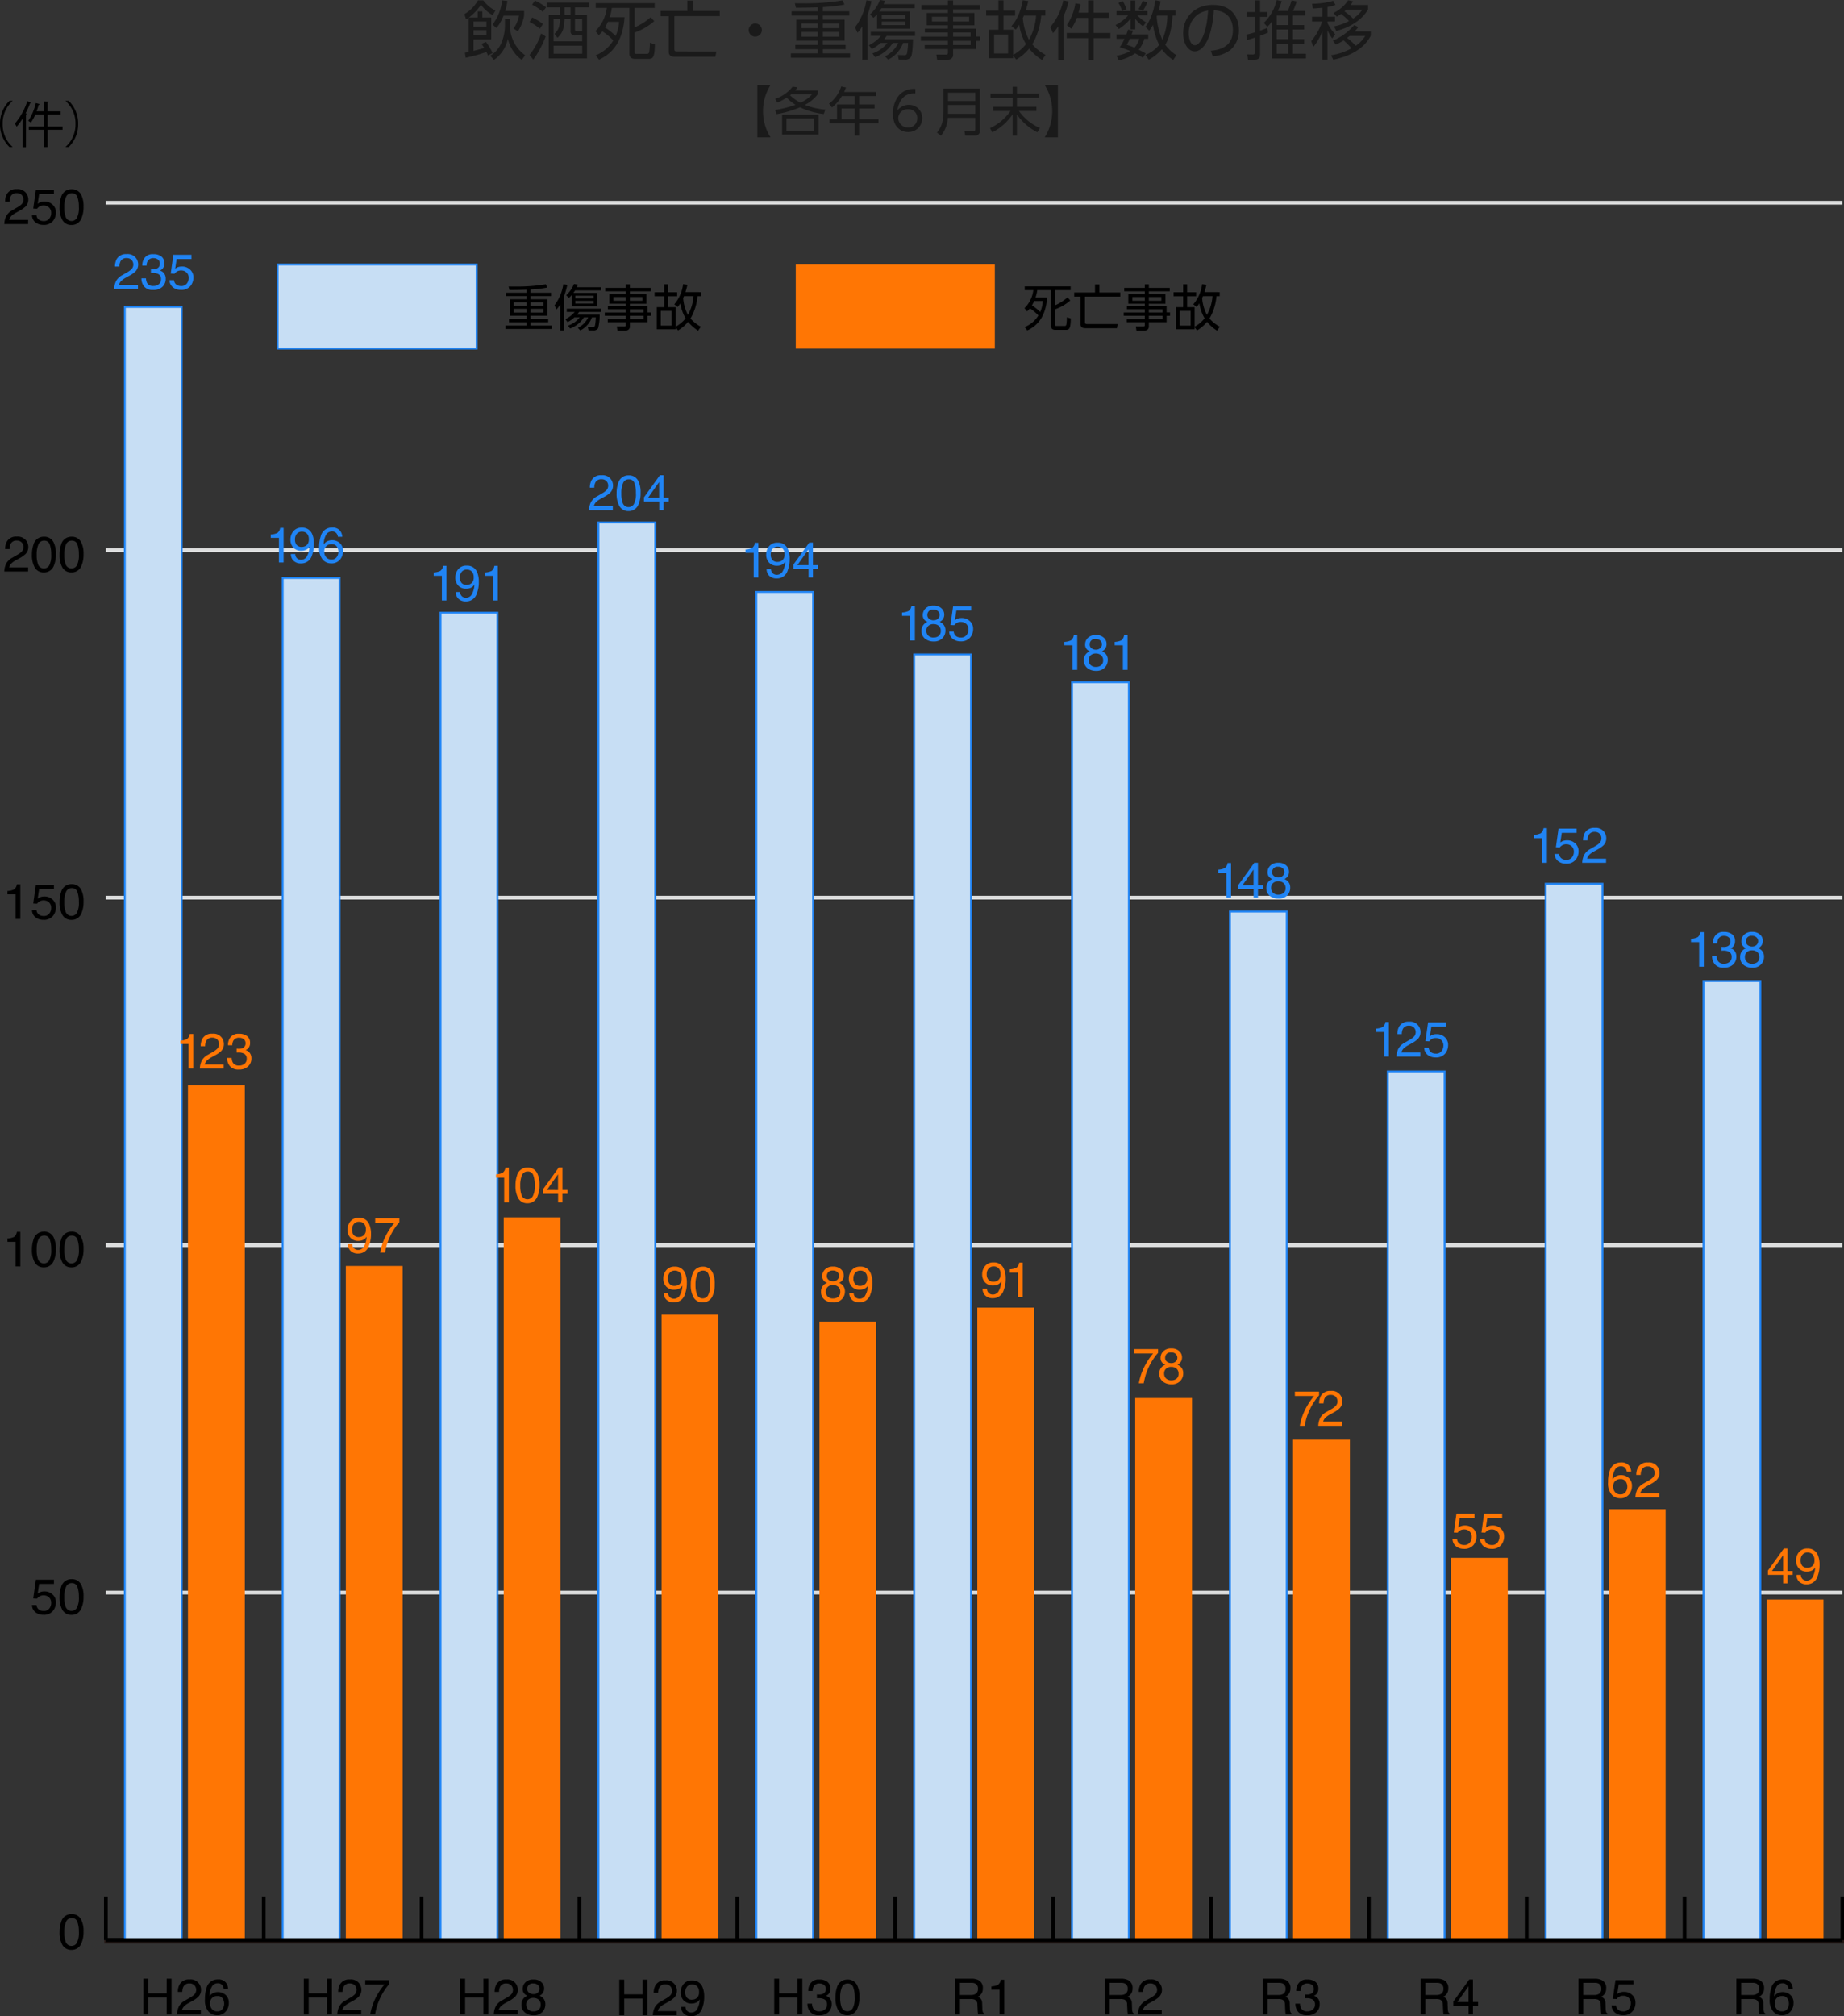 <svg xmlns="http://www.w3.org/2000/svg" xmlns:xlink="http://www.w3.org/1999/xlink" width="491" height="536.619" viewBox="0 0 491 536.619"><rect x="0" y="0" width="491" height="536.619" fill="#333333" stroke="none"/><defs><clipPath id="a"><rect width="491" height="509.792" fill="none"/></clipPath></defs><g transform="translate(-658 -3764.533)"><path d="M11.56.5H0v-1H11.56Z" transform="translate(686.188 4280.89)"/><g transform="translate(658 3791.36)" clip-path="url(#a)"><path d="M462.4.5H0v-1H462.4Z" transform="translate(28.187 397.051)" fill="#dcdddd"/><path d="M462.4.5H0v-1H462.4Z" transform="translate(28.187 304.571)" fill="#dcdddd"/><path d="M462.4.5H0v-1H462.4Z" transform="translate(28.187 212.091)" fill="#dcdddd"/><path d="M462.4.5H0v-1H462.4Z" transform="translate(28.187 119.611)" fill="#dcdddd"/><path d="M462.4.5H0v-1H462.4Z" transform="translate(28.187 27.131)" fill="#dcdddd"/></g><path d="M0,0H15.133V227.5H0Z" transform="translate(708.046 4053.39)" fill="#ff7604"/><path d="M0,0H15.133V179.411H0Z" transform="translate(750.083 4101.479)" fill="#ff7604"/><path d="M0,0H15.133V192.358H0Z" transform="translate(792.119 4088.532)" fill="#ff7604"/><path d="M0,0H15.133V166.464H0Z" transform="translate(834.155 4114.427)" fill="#ff7604"/><path d="M0,0H15.133V164.614H0Z" transform="translate(876.191 4116.276)" fill="#ff7604"/><path d="M0,0H15.133V168.313H0Z" transform="translate(918.228 4112.577)" fill="#ff7604"/><path d="M0,0H15.133V144.269H0Z" transform="translate(960.265 4136.622)" fill="#ff7604"/><path d="M0,0H15.133V133.171H0Z" transform="translate(1002.301 4147.719)" fill="#ff7604"/><path d="M0,0H15.133V101.728H0Z" transform="translate(1044.337 4179.163)" fill="#ff7604"/><path d="M0,0H15.133V114.675H0Z" transform="translate(1086.373 4166.215)" fill="#ff7604"/><path d="M0,0H15.133V90.63H0Z" transform="translate(1128.409 4190.26)" fill="#ff7604"/><path d="M0,0H15.133V434.655H0Z" transform="translate(691.231 3846.235)" fill="#c7def4"/><path d="M-.25-.25H15.383V434.905H-.25Zm15.133.5H.25V434.405H14.883Z" transform="translate(691.231 3846.235)" fill="#2084f4"/><path d="M0,0H15.133V362.521H0Z" transform="translate(733.268 3918.369)" fill="#c7def4"/><path d="M-.25-.25H15.383V362.771H-.25Zm15.133.5H.25V362.271H14.883Z" transform="translate(733.268 3918.369)" fill="#2084f4"/><path d="M0,0H15.133V353.273H0Z" transform="translate(775.305 3927.617)" fill="#c7def4"/><path d="M-.25-.25H15.383V353.523H-.25Zm15.133.5H.25V353.023H14.883Z" transform="translate(775.305 3927.617)" fill="#2084f4"/><path d="M0,0H15.133V377.318H0Z" transform="translate(817.341 3903.572)" fill="#c7def4"/><path d="M-.25-.25H15.383V377.568H-.25Zm15.133.5H.25V377.068H14.883Z" transform="translate(817.341 3903.572)" fill="#2084f4"/><path d="M0,0H15.133V358.822H0Z" transform="translate(859.377 3922.068)" fill="#c7def4"/><path d="M-.25-.25H15.383V359.072H-.25Zm15.133.5H.25V358.572H14.883Z" transform="translate(859.377 3922.068)" fill="#2084f4"/><path d="M0,0H15.133V342.176H0Z" transform="translate(901.413 3938.715)" fill="#c7def4"/><path d="M-.25-.25H15.383V342.426H-.25Zm15.133.5H.25V341.926H14.883Z" transform="translate(901.413 3938.715)" fill="#2084f4"/><path d="M0,0H15.133V334.777H0Z" transform="translate(943.449 3946.113)" fill="#c7def4"/><path d="M-.25-.25H15.383V335.027H-.25Zm15.133.5H.25V334.527H14.883Z" transform="translate(943.449 3946.113)" fill="#2084f4"/><path d="M0,0H15.133V273.74H0Z" transform="translate(985.485 4007.15)" fill="#c7def4"/><path d="M-.25-.25H15.383V273.99H-.25Zm15.133.5H.25V273.49H14.883Z" transform="translate(985.485 4007.15)" fill="#2084f4"/><path d="M0,0H15.133V231.2H0Z" transform="translate(1027.522 4049.691)" fill="#c7def4"/><path d="M-.25-.25H15.383v231.7H-.25Zm15.133.5H.25v230.7H14.883Z" transform="translate(1027.522 4049.691)" fill="#2084f4"/><path d="M0,0H15.133V281.139H0Z" transform="translate(1069.559 3999.751)" fill="#c7def4"/><path d="M-.25-.25H15.383V281.389H-.25Zm15.133.5H.25V280.889H14.883Z" transform="translate(1069.559 3999.751)" fill="#2084f4"/><path d="M0,0H15.133V255.244H0Z" transform="translate(1111.595 4025.646)" fill="#c7def4"/><path d="M-.25-.25H15.383V255.494H-.25Zm15.133.5H.25V254.994H14.883Z" transform="translate(1111.595 4025.646)" fill="#2084f4"/><path d="M33.576,592.3h0Z" transform="translate(652.198 3689.005)" fill="#fff"/><g transform="translate(658 3791.36)" clip-path="url(#a)"><path d="M463.227.5H0v-1H463.227Z" transform="translate(27.774 489.944)" fill="#231815"/><path d="M462.4.5H0v-1H462.4Z" transform="translate(28.187 489.53)"/></g><path d="M.5,11.56h-1V0h1Z" transform="translate(686.188 4269.33)"/><path d="M.5,11.56h-1V0h1Z" transform="translate(728.224 4269.33)"/><path d="M.5,11.56h-1V0h1Z" transform="translate(770.26 4269.33)"/><path d="M.5,11.56h-1V0h1Z" transform="translate(812.296 4269.33)"/><path d="M.5,11.56h-1V0h1Z" transform="translate(854.333 4269.33)"/><path d="M.5,11.56h-1V0h1Z" transform="translate(896.369 4269.33)"/><path d="M.5,11.56h-1V0h1Z" transform="translate(938.405 4269.33)"/><path d="M.5,11.56h-1V0h1Z" transform="translate(980.441 4269.33)"/><path d="M.5,11.56h-1V0h1Z" transform="translate(1022.478 4269.33)"/><path d="M.5,11.56h-1V0h1Z" transform="translate(1064.514 4269.33)"/><path d="M.5,11.56h-1V0h1Z" transform="translate(1106.551 4269.33)"/><g transform="translate(658 3791.36)" clip-path="url(#a)"><path d="M.5,11.56h-1V0h1Z" transform="translate(490.587 477.97)"/><path d="M24.937,584.943a6.618,6.618,0,0,1,.62,3.134,7.549,7.549,0,0,1-.562,3.121,2.752,2.752,0,0,1-2.662,1.771,2.665,2.665,0,0,1-2.482-1.448,6.627,6.627,0,0,1-.679-3.244,8.018,8.018,0,0,1,.407-2.707,2.786,2.786,0,0,1,2.76-2.107,2.734,2.734,0,0,1,2.6,1.48m-1.17,6.165a5.8,5.8,0,0,0,.537-2.985,7.365,7.365,0,0,0-.388-2.595,1.479,1.479,0,0,0-1.509-1.018,1.577,1.577,0,0,0-1.5.966,6.658,6.658,0,0,0-.476,2.847,6.965,6.965,0,0,0,.3,2.275,1.654,1.654,0,0,0,3.036.51" transform="translate(-3.313 -100.828)"/><path d="M11.5,482.593a1.614,1.614,0,0,0,.924,1.376,2.234,2.234,0,0,0,.956.193,1.8,1.8,0,0,0,1.532-.658,2.372,2.372,0,0,0,.5-1.461,1.912,1.912,0,0,0-.591-1.5,2.058,2.058,0,0,0-1.419-.529,2.138,2.138,0,0,0-1.031.232,2.211,2.211,0,0,0-.734.646l-1.008-.058.7-4.982h4.808v1.124H12.2l-.395,2.572a2.881,2.881,0,0,1,.614-.368,3.12,3.12,0,0,1,1.2-.213,3.062,3.062,0,0,1,2.158.821,2.717,2.717,0,0,1,.885,2.081,3.574,3.574,0,0,1-.811,2.314,3.139,3.139,0,0,1-2.588,1,3.3,3.3,0,0,1-2-.637,2.522,2.522,0,0,1-.973-1.955Z" transform="translate(-1.778 -82.232)"/><path d="M24.937,477.145a6.619,6.619,0,0,1,.62,3.134,7.55,7.55,0,0,1-.562,3.121,2.752,2.752,0,0,1-2.662,1.771,2.665,2.665,0,0,1-2.482-1.448,6.626,6.626,0,0,1-.679-3.244,8.018,8.018,0,0,1,.407-2.707,2.786,2.786,0,0,1,2.76-2.107,2.735,2.735,0,0,1,2.6,1.48m-1.17,6.165a5.794,5.794,0,0,0,.537-2.985,7.366,7.366,0,0,0-.388-2.595,1.479,1.479,0,0,0-1.509-1.018,1.577,1.577,0,0,0-1.5.966,6.658,6.658,0,0,0-.476,2.847,6.965,6.965,0,0,0,.3,2.275,1.654,1.654,0,0,0,3.036.51" transform="translate(-3.313 -82.2)"/><path d="M2.406,366.575v-.892a4.752,4.752,0,0,0,1.758-.41,2.023,2.023,0,0,0,.743-1.361h.918v9.216H4.584v-6.553Z" transform="translate(-0.416 -62.887)"/><path d="M16.038,365.346a6.619,6.619,0,0,1,.62,3.134A7.55,7.55,0,0,1,16.1,371.6a2.752,2.752,0,0,1-2.662,1.771,2.665,2.665,0,0,1-2.482-1.448,6.626,6.626,0,0,1-.679-3.244,8.018,8.018,0,0,1,.407-2.707,2.786,2.786,0,0,1,2.76-2.107,2.735,2.735,0,0,1,2.6,1.48m-1.17,6.165a5.794,5.794,0,0,0,.537-2.985,7.367,7.367,0,0,0-.388-2.595,1.479,1.479,0,0,0-1.509-1.018,1.577,1.577,0,0,0-1.5.966,6.657,6.657,0,0,0-.476,2.847,6.965,6.965,0,0,0,.3,2.275,1.654,1.654,0,0,0,3.036.51" transform="translate(-1.775 -62.88)"/><path d="M24.937,365.346a6.619,6.619,0,0,1,.62,3.134,7.55,7.55,0,0,1-.562,3.121,2.752,2.752,0,0,1-2.662,1.771,2.665,2.665,0,0,1-2.482-1.448,6.626,6.626,0,0,1-.679-3.244,8.017,8.017,0,0,1,.407-2.707,2.786,2.786,0,0,1,2.76-2.107,2.735,2.735,0,0,1,2.6,1.48m-1.17,6.165a5.794,5.794,0,0,0,.537-2.985,7.367,7.367,0,0,0-.388-2.595,1.479,1.479,0,0,0-1.509-1.018,1.577,1.577,0,0,0-1.5.966,6.657,6.657,0,0,0-.476,2.847,6.965,6.965,0,0,0,.3,2.275,1.654,1.654,0,0,0,3.036.51" transform="translate(-3.313 -62.88)"/><path d="M2.406,254.775v-.892a4.734,4.734,0,0,0,1.758-.41,2.023,2.023,0,0,0,.743-1.361h.918v9.216H4.584v-6.553Z" transform="translate(-0.416 -43.567)"/><path d="M11.5,258.993a1.613,1.613,0,0,0,.924,1.376,2.234,2.234,0,0,0,.956.194,1.8,1.8,0,0,0,1.532-.658,2.37,2.37,0,0,0,.5-1.461,1.913,1.913,0,0,0-.591-1.5,2.058,2.058,0,0,0-1.419-.529,2.138,2.138,0,0,0-1.031.232,2.213,2.213,0,0,0-.734.646l-1.008-.058.7-4.982h4.808v1.124H12.2l-.395,2.572a2.919,2.919,0,0,1,.614-.368,3.117,3.117,0,0,1,1.2-.213,3.062,3.062,0,0,1,2.158.821,2.716,2.716,0,0,1,.885,2.081,3.572,3.572,0,0,1-.811,2.314,3.138,3.138,0,0,1-2.588,1,3.3,3.3,0,0,1-2-.637,2.522,2.522,0,0,1-.973-1.955Z" transform="translate(-1.778 -43.592)"/><path d="M24.937,253.545a6.621,6.621,0,0,1,.62,3.134,7.545,7.545,0,0,1-.562,3.121,2.751,2.751,0,0,1-2.662,1.771,2.665,2.665,0,0,1-2.482-1.448,6.626,6.626,0,0,1-.679-3.244,8.018,8.018,0,0,1,.407-2.708,2.787,2.787,0,0,1,2.76-2.107,2.734,2.734,0,0,1,2.6,1.48m-1.17,6.165a5.8,5.8,0,0,0,.537-2.985,7.366,7.366,0,0,0-.388-2.595,1.479,1.479,0,0,0-1.509-1.018,1.577,1.577,0,0,0-1.5.966,6.658,6.658,0,0,0-.476,2.847,6.965,6.965,0,0,0,.3,2.275,1.654,1.654,0,0,0,3.036.51" transform="translate(-3.313 -43.559)"/><path d="M1.87,147.432a4,4,0,0,1,1.677-1.609l1.241-.718a5.822,5.822,0,0,0,1.17-.827A1.812,1.812,0,0,0,6,141.762a1.765,1.765,0,0,0-1.292-.476,1.687,1.687,0,0,0-1.654.907,3.247,3.247,0,0,0-.272,1.348H1.6a4.147,4.147,0,0,1,.446-1.971,2.8,2.8,0,0,1,2.669-1.344,2.9,2.9,0,0,1,2.324.859A2.878,2.878,0,0,1,7.773,143a2.6,2.6,0,0,1-.783,1.9,7.6,7.6,0,0,1-1.622,1.112l-.885.491a5.723,5.723,0,0,0-1,.666,2.422,2.422,0,0,0-.814,1.247H7.728v1.1H1.375a5.388,5.388,0,0,1,.495-2.081" transform="translate(-0.238 -24.232)"/><path d="M16.038,141.745a6.621,6.621,0,0,1,.62,3.134A7.544,7.544,0,0,1,16.1,148a2.751,2.751,0,0,1-2.662,1.771,2.665,2.665,0,0,1-2.482-1.448,6.626,6.626,0,0,1-.679-3.244,8.017,8.017,0,0,1,.407-2.707,2.787,2.787,0,0,1,2.76-2.107,2.734,2.734,0,0,1,2.6,1.48m-1.17,6.165a5.794,5.794,0,0,0,.537-2.985,7.366,7.366,0,0,0-.388-2.595,1.479,1.479,0,0,0-1.509-1.018,1.577,1.577,0,0,0-1.5.966,6.657,6.657,0,0,0-.476,2.847,6.965,6.965,0,0,0,.3,2.275,1.654,1.654,0,0,0,3.036.51" transform="translate(-1.775 -24.239)"/><path d="M24.937,141.745a6.621,6.621,0,0,1,.62,3.134A7.544,7.544,0,0,1,24.995,148a2.751,2.751,0,0,1-2.662,1.771,2.665,2.665,0,0,1-2.482-1.448,6.626,6.626,0,0,1-.679-3.244,8.017,8.017,0,0,1,.407-2.707,2.787,2.787,0,0,1,2.76-2.107,2.734,2.734,0,0,1,2.6,1.48m-1.17,6.165a5.794,5.794,0,0,0,.537-2.985,7.366,7.366,0,0,0-.388-2.595,1.479,1.479,0,0,0-1.509-1.018,1.577,1.577,0,0,0-1.5.966,6.657,6.657,0,0,0-.476,2.847,6.965,6.965,0,0,0,.3,2.275,1.654,1.654,0,0,0,3.036.51" transform="translate(-3.313 -24.239)"/><path d="M1.87,35.632a4,4,0,0,1,1.677-1.609L4.787,33.3a5.822,5.822,0,0,0,1.17-.827A1.812,1.812,0,0,0,6,29.962a1.765,1.765,0,0,0-1.292-.476,1.687,1.687,0,0,0-1.654.907,3.247,3.247,0,0,0-.272,1.348H1.6a4.147,4.147,0,0,1,.446-1.971,2.8,2.8,0,0,1,2.669-1.344,2.894,2.894,0,0,1,2.324.859A2.878,2.878,0,0,1,7.773,31.2a2.6,2.6,0,0,1-.783,1.9A7.6,7.6,0,0,1,5.369,34.21l-.885.491a5.722,5.722,0,0,0-1,.666,2.422,2.422,0,0,0-.814,1.247H7.728v1.1H1.375a5.388,5.388,0,0,1,.495-2.081" transform="translate(-0.238 -4.912)"/><path d="M11.5,35.393a1.613,1.613,0,0,0,.924,1.376,2.233,2.233,0,0,0,.956.194A1.8,1.8,0,0,0,14.91,36.3a2.37,2.37,0,0,0,.5-1.461,1.913,1.913,0,0,0-.591-1.5,2.058,2.058,0,0,0-1.419-.529,2.139,2.139,0,0,0-1.031.232,2.212,2.212,0,0,0-.734.646l-1.008-.058.7-4.982h4.808v1.124H12.2l-.395,2.572a2.92,2.92,0,0,1,.614-.368,3.118,3.118,0,0,1,1.2-.213,3.062,3.062,0,0,1,2.158.821,2.717,2.717,0,0,1,.885,2.081,3.572,3.572,0,0,1-.811,2.314,3.138,3.138,0,0,1-2.588,1,3.3,3.3,0,0,1-2-.637,2.522,2.522,0,0,1-.973-1.955Z" transform="translate(-1.778 -4.952)"/><path d="M24.937,29.945a6.621,6.621,0,0,1,.62,3.134,7.544,7.544,0,0,1-.562,3.121,2.751,2.751,0,0,1-2.662,1.771,2.665,2.665,0,0,1-2.482-1.448,6.626,6.626,0,0,1-.679-3.244,8.017,8.017,0,0,1,.407-2.707,2.787,2.787,0,0,1,2.76-2.107,2.734,2.734,0,0,1,2.6,1.48m-1.17,6.165a5.794,5.794,0,0,0,.537-2.985,7.366,7.366,0,0,0-.388-2.595,1.479,1.479,0,0,0-1.509-1.018,1.577,1.577,0,0,0-1.5.966,6.657,6.657,0,0,0-.476,2.847,6.965,6.965,0,0,0,.3,2.275,1.654,1.654,0,0,0,3.036.51" transform="translate(-3.313 -4.919)"/><path d="M3.324.066A7.988,7.988,0,0,0,.7,6.157a7.953,7.953,0,0,0,2.621,6.091v.066H2.53A8.4,8.4,0,0,1,0,6.157,8.4,8.4,0,0,1,2.53,0h.794Z"/><path d="M6.874,4.71A15.694,15.694,0,0,1,5.258,6.921a6.5,6.5,0,0,0-.463-.834A17.626,17.626,0,0,0,8.1.128l1.06.358c-.053.093-.146.132-.3.119a24.015,24.015,0,0,1-1.218,2.74L8,3.438c-.027.079-.093.146-.266.159v8.779h-.86ZM17.479,6.881v.86H13.507v4.607H12.62V7.741H8.489v-.86H12.62V3.663H10.237A11.884,11.884,0,0,1,9.072,5.808a6.539,6.539,0,0,0-.728-.424A14.591,14.591,0,0,0,10.356.619L11.428.91c-.04.093-.132.146-.291.146-.159.582-.357,1.178-.569,1.761H12.62V.2l1.165.066c-.012.106-.093.172-.278.185v2.37h3.469v.847H13.507V6.881Z" transform="translate(-0.829 -0.022)"/><path d="M21.131,12.247a7.988,7.988,0,0,0,2.621-6.091A7.953,7.953,0,0,0,21.131.066V0h.794a8.347,8.347,0,0,1,2.53,6.157,8.344,8.344,0,0,1-2.53,6.157h-.794Z" transform="translate(-3.652)"/><path d="M46.176,604.21h1.3v3.923h4.88V604.21h1.3V613.7h-1.3v-4.44h-4.88v4.44h-1.3Z" transform="translate(-7.98 -104.413)"/><path d="M57.467,611.666a4,4,0,0,1,1.677-1.609l1.241-.718a5.815,5.815,0,0,0,1.17-.827A1.812,1.812,0,0,0,61.6,606a1.765,1.765,0,0,0-1.292-.476,1.687,1.687,0,0,0-1.654.907,3.247,3.247,0,0,0-.272,1.348H57.2a4.145,4.145,0,0,1,.446-1.971,2.8,2.8,0,0,1,2.669-1.344,2.746,2.746,0,0,1,3.057,2.773,2.6,2.6,0,0,1-.783,1.9,7.6,7.6,0,0,1-1.622,1.112l-.885.491a5.725,5.725,0,0,0-1,.666,2.422,2.422,0,0,0-.814,1.247h5.053v1.1H56.972a5.387,5.387,0,0,1,.495-2.081" transform="translate(-9.845 -104.457)"/><path d="M71.508,605.257a2.716,2.716,0,0,1,.61,1.658H70.967a2.124,2.124,0,0,0-.329-.859,1.467,1.467,0,0,0-1.273-.582,1.76,1.76,0,0,0-1.551.9,5.185,5.185,0,0,0-.64,2.582,2.532,2.532,0,0,1,1.008-.879,2.912,2.912,0,0,1,1.241-.258,3.02,3.02,0,0,1,2.029.743,2.761,2.761,0,0,1,.866,2.217,3.364,3.364,0,0,1-.821,2.233,2.893,2.893,0,0,1-2.339.973A3,3,0,0,1,66.916,613a4.723,4.723,0,0,1-.944-3.319,8.921,8.921,0,0,1,.42-2.927,2.981,2.981,0,0,1,2.953-2.3,2.559,2.559,0,0,1,2.162.8m-.873,7.077a2.387,2.387,0,0,0,.456-1.458,2.489,2.489,0,0,0-.407-1.353,1.614,1.614,0,0,0-1.48-.644,1.924,1.924,0,0,0-1.315.5,1.891,1.891,0,0,0-.566,1.5,2.185,2.185,0,0,0,.514,1.477,1.778,1.778,0,0,0,1.425.6,1.6,1.6,0,0,0,1.373-.617" transform="translate(-11.401 -104.455)"/><path d="M97.79,604.21h1.3v3.923h4.88V604.21h1.3V613.7h-1.3v-4.44h-4.88v4.44h-1.3Z" transform="translate(-16.899 -104.413)"/><path d="M109.081,611.666a4,4,0,0,1,1.677-1.609l1.241-.718a5.816,5.816,0,0,0,1.17-.827,1.812,1.812,0,0,0,.045-2.515,1.765,1.765,0,0,0-1.292-.476,1.687,1.687,0,0,0-1.654.907,3.247,3.247,0,0,0-.272,1.348h-1.182a4.144,4.144,0,0,1,.446-1.971,2.8,2.8,0,0,1,2.669-1.344,2.746,2.746,0,0,1,3.057,2.773,2.6,2.6,0,0,1-.783,1.9,7.6,7.6,0,0,1-1.622,1.112l-.885.491a5.725,5.725,0,0,0-1,.666,2.422,2.422,0,0,0-.814,1.247h5.053v1.1h-6.353a5.387,5.387,0,0,1,.495-2.081" transform="translate(-18.765 -104.457)"/><path d="M124.007,604.687V605.7a10.824,10.824,0,0,0-1.186,1.505,15.235,15.235,0,0,0-1.309,2.314,15.759,15.759,0,0,0-.853,2.2q-.187.639-.485,2.061H118.89a15.832,15.832,0,0,1,1.938-5.273,16.772,16.772,0,0,1,1.861-2.656h-5.118v-1.17Z" transform="translate(-20.317 -104.496)"/><path d="M148.146,604.21h1.3v3.923h4.88V604.21h1.3V613.7h-1.3v-4.44h-4.88v4.44h-1.3Z" transform="translate(-25.601 -104.413)"/><path d="M159.438,611.666a4,4,0,0,1,1.677-1.609l1.241-.718a5.814,5.814,0,0,0,1.17-.827A1.812,1.812,0,0,0,163.57,606a1.765,1.765,0,0,0-1.292-.476,1.687,1.687,0,0,0-1.654.907,3.247,3.247,0,0,0-.272,1.348H159.17a4.144,4.144,0,0,1,.446-1.971,2.8,2.8,0,0,1,2.669-1.344,2.746,2.746,0,0,1,3.057,2.773,2.6,2.6,0,0,1-.783,1.9,7.6,7.6,0,0,1-1.622,1.112l-.885.491a5.726,5.726,0,0,0-1,.666,2.422,2.422,0,0,0-.814,1.247H165.3v1.1h-6.353a5.387,5.387,0,0,1,.495-2.081" transform="translate(-27.467 -104.457)"/><path d="M168.692,608.333a1.83,1.83,0,0,1-.511-1.344,2.417,2.417,0,0,1,.749-1.778,2.888,2.888,0,0,1,2.123-.743,2.948,2.948,0,0,1,2.085.7,2.174,2.174,0,0,1,.755,1.639,2.141,2.141,0,0,1-.439,1.4,2.622,2.622,0,0,1-.763.595,2.967,2.967,0,0,1,.908.607,2.336,2.336,0,0,1,.616,1.681,2.868,2.868,0,0,1-.821,2.07,3.077,3.077,0,0,1-2.32.85,3.583,3.583,0,0,1-2.284-.734,2.544,2.544,0,0,1-.934-2.129,2.362,2.362,0,0,1,1.59-2.333,2.321,2.321,0,0,1-.756-.485m3.751,4.184a1.585,1.585,0,0,0,.533-1.3,1.685,1.685,0,0,0-.549-1.363,2.105,2.105,0,0,0-1.409-.466,1.951,1.951,0,0,0-1.36.475,1.68,1.68,0,0,0-.527,1.315,1.793,1.793,0,0,0,.481,1.251,1.922,1.922,0,0,0,1.49.527,2.047,2.047,0,0,0,1.341-.437m-.216-4.576a1.4,1.4,0,0,0,.432-1.026,1.358,1.358,0,0,0-.413-.953,1.662,1.662,0,0,0-1.257-.433,1.4,1.4,0,0,0-1.587,1.451,1.215,1.215,0,0,0,.484,1.023,1.826,1.826,0,0,0,1.141.37,1.625,1.625,0,0,0,1.2-.431" transform="translate(-29.007 -104.458)"/><path d="M199.352,604.513h1.3v3.922h4.88v-3.922h1.3v9.494h-1.3v-4.44h-4.88v4.44h-1.3Z" transform="translate(-34.45 -104.466)"/><path d="M210.644,611.969a3.994,3.994,0,0,1,1.677-1.609l1.241-.718a5.825,5.825,0,0,0,1.17-.827,1.812,1.812,0,0,0,.046-2.516,1.765,1.765,0,0,0-1.292-.476,1.687,1.687,0,0,0-1.654.907,3.247,3.247,0,0,0-.272,1.348h-1.182a4.145,4.145,0,0,1,.446-1.971,2.8,2.8,0,0,1,2.669-1.344,2.746,2.746,0,0,1,3.057,2.773,2.6,2.6,0,0,1-.783,1.9,7.6,7.6,0,0,1-1.622,1.112l-.885.491a5.731,5.731,0,0,0-1,.666,2.422,2.422,0,0,0-.814,1.247H216.5v1.1h-6.353a5.387,5.387,0,0,1,.495-2.081" transform="translate(-36.316 -104.509)"/><path d="M220.4,611.811a1.47,1.47,0,0,0,.742,1.331,1.649,1.649,0,0,0,.8.194,1.8,1.8,0,0,0,1.422-.694,5.737,5.737,0,0,0,.834-2.822,2.15,2.15,0,0,1-.96.863,3.043,3.043,0,0,1-1.231.249,2.756,2.756,0,0,1-2.116-.833,3.014,3.014,0,0,1-.779-2.143,3.422,3.422,0,0,1,.77-2.214,2.735,2.735,0,0,1,2.267-.956,2.791,2.791,0,0,1,2.792,1.821,6.415,6.415,0,0,1,.427,2.506,8.247,8.247,0,0,1-.51,3.01,2.954,2.954,0,0,1-2.87,2.182,2.777,2.777,0,0,1-2.061-.711,2.433,2.433,0,0,1-.7-1.783Zm3.027-2.355a1.925,1.925,0,0,0,.571-1.591,2.035,2.035,0,0,0-.514-1.52,1.8,1.8,0,0,0-1.309-.5,1.708,1.708,0,0,0-1.353.571,2.234,2.234,0,0,0-.5,1.526,2.186,2.186,0,0,0,.439,1.435,1.719,1.719,0,0,0,1.4.533,1.987,1.987,0,0,0,1.264-.455" transform="translate(-37.866 -104.513)"/><path d="M249.228,604.21h1.3v3.923h4.88V604.21h1.3V613.7h-1.3v-4.44h-4.88v4.44h-1.3Z" transform="translate(-43.069 -104.413)"/><path d="M260.647,613.1a3.342,3.342,0,0,1-.74-2.194h1.215a3.024,3.024,0,0,0,.336,1.305,1.767,1.767,0,0,0,1.635.73,2.148,2.148,0,0,0,1.473-.491,1.613,1.613,0,0,0,.556-1.266,1.477,1.477,0,0,0-.585-1.338,2.962,2.962,0,0,0-1.625-.381c-.077,0-.156,0-.236,0l-.242.01v-1.027c.121.013.222.022.3.026s.17.007.266.007a2.427,2.427,0,0,0,1.073-.207,1.316,1.316,0,0,0,.736-1.293,1.262,1.262,0,0,0-.491-1.066,1.839,1.839,0,0,0-1.143-.375,1.7,1.7,0,0,0-1.61.776,2.687,2.687,0,0,0-.278,1.215h-1.15a3.485,3.485,0,0,1,.414-1.758,2.606,2.606,0,0,1,2.5-1.293,3.39,3.39,0,0,1,2.191.63,2.215,2.215,0,0,1,.775,1.826,2.038,2.038,0,0,1-.459,1.383,1.946,1.946,0,0,1-.736.517,2.007,2.007,0,0,1,1.141.772,2.342,2.342,0,0,1,.41,1.4,2.853,2.853,0,0,1-.873,2.158,3.441,3.441,0,0,1-2.475.834,2.907,2.907,0,0,1-2.382-.9" transform="translate(-44.914 -104.461)"/><path d="M274.688,605.979a6.62,6.62,0,0,1,.62,3.134,7.548,7.548,0,0,1-.562,3.121A2.752,2.752,0,0,1,272.084,614a2.665,2.665,0,0,1-2.482-1.448,6.626,6.626,0,0,1-.679-3.244,8.017,8.017,0,0,1,.407-2.707,2.786,2.786,0,0,1,2.759-2.107,2.734,2.734,0,0,1,2.6,1.48m-1.17,6.165a5.8,5.8,0,0,0,.537-2.985,7.368,7.368,0,0,0-.388-2.595,1.479,1.479,0,0,0-1.509-1.018,1.577,1.577,0,0,0-1.5.966,6.658,6.658,0,0,0-.476,2.847,6.966,6.966,0,0,0,.3,2.275,1.654,1.654,0,0,0,3.036.51" transform="translate(-46.472 -104.463)"/><path d="M307.447,604.21h4.315a4.239,4.239,0,0,1,1.758.317,2.246,2.246,0,0,1,1.314,2.242,2.519,2.519,0,0,1-.352,1.4,2.547,2.547,0,0,1-.985.873,1.946,1.946,0,0,1,.836.595,2.131,2.131,0,0,1,.313,1.2l.046,1.273a3.969,3.969,0,0,0,.09.808.8.8,0,0,0,.414.582v.214h-1.577a1.189,1.189,0,0,1-.1-.317,6.184,6.184,0,0,1-.064-.75l-.078-1.583a1.337,1.337,0,0,0-.672-1.247,2.7,2.7,0,0,0-1.124-.175h-2.844V613.7h-1.286Zm4.177,4.349a2.378,2.378,0,0,0,1.392-.362,1.5,1.5,0,0,0,.512-1.306,1.411,1.411,0,0,0-.716-1.383,2.293,2.293,0,0,0-1.025-.193h-3.054v3.244Z" transform="translate(-53.13 -104.413)"/><path d="M319.126,607.209v-.892a4.752,4.752,0,0,0,1.758-.41,2.024,2.024,0,0,0,.743-1.361h.918v9.216H321.3v-6.553Z" transform="translate(-55.148 -104.471)"/><path d="M355.636,604.21h4.315a4.238,4.238,0,0,1,1.758.317,2.246,2.246,0,0,1,1.314,2.242,2.519,2.519,0,0,1-.352,1.4,2.547,2.547,0,0,1-.985.873,1.947,1.947,0,0,1,.836.595,2.131,2.131,0,0,1,.314,1.2l.045,1.273a3.968,3.968,0,0,0,.09.808.8.8,0,0,0,.414.582v.214h-1.577a1.187,1.187,0,0,1-.1-.317,6.149,6.149,0,0,1-.064-.75l-.078-1.583a1.337,1.337,0,0,0-.672-1.247,2.7,2.7,0,0,0-1.124-.175h-2.844V613.7h-1.286Zm4.177,4.349a2.377,2.377,0,0,0,1.392-.362,1.5,1.5,0,0,0,.512-1.306,1.411,1.411,0,0,0-.716-1.383,2.294,2.294,0,0,0-1.025-.193h-3.054v3.244Z" transform="translate(-61.457 -104.413)"/><path d="M366.78,611.666a4,4,0,0,1,1.677-1.609l1.241-.718a5.814,5.814,0,0,0,1.17-.827,1.812,1.812,0,0,0,.046-2.515,1.765,1.765,0,0,0-1.292-.476,1.687,1.687,0,0,0-1.654.907,3.248,3.248,0,0,0-.272,1.348h-1.182a4.144,4.144,0,0,1,.446-1.971,2.8,2.8,0,0,1,2.669-1.344,2.746,2.746,0,0,1,3.057,2.773,2.6,2.6,0,0,1-.782,1.9,7.6,7.6,0,0,1-1.622,1.112l-.885.491a5.726,5.726,0,0,0-1,.666,2.422,2.422,0,0,0-.814,1.247h5.053v1.1h-6.353a5.387,5.387,0,0,1,.495-2.081" transform="translate(-63.298 -104.457)"/><path d="M406.455,604.21h4.315a4.238,4.238,0,0,1,1.758.317,2.246,2.246,0,0,1,1.314,2.242,2.526,2.526,0,0,1-.352,1.4,2.553,2.553,0,0,1-.985.873,1.946,1.946,0,0,1,.836.595,2.13,2.13,0,0,1,.313,1.2l.046,1.273a3.959,3.959,0,0,0,.09.808.8.8,0,0,0,.414.582v.214h-1.577a1.157,1.157,0,0,1-.1-.317,6.163,6.163,0,0,1-.065-.75l-.078-1.583a1.337,1.337,0,0,0-.672-1.247,2.7,2.7,0,0,0-1.124-.175h-2.844V613.7h-1.286Zm4.177,4.349a2.377,2.377,0,0,0,1.392-.362,1.5,1.5,0,0,0,.512-1.306,1.411,1.411,0,0,0-.716-1.383,2.294,2.294,0,0,0-1.025-.193h-3.054v3.244Z" transform="translate(-70.239 -104.413)"/><path d="M417.726,613.1a3.342,3.342,0,0,1-.74-2.194H418.2a3.013,3.013,0,0,0,.336,1.305,1.768,1.768,0,0,0,1.635.73,2.148,2.148,0,0,0,1.473-.491,1.612,1.612,0,0,0,.556-1.266,1.477,1.477,0,0,0-.585-1.338,2.964,2.964,0,0,0-1.625-.381c-.077,0-.156,0-.236,0l-.242.01v-1.027c.121.013.222.022.3.026s.17.007.266.007a2.429,2.429,0,0,0,1.073-.207,1.316,1.316,0,0,0,.736-1.293,1.262,1.262,0,0,0-.491-1.066,1.839,1.839,0,0,0-1.143-.375,1.7,1.7,0,0,0-1.61.776,2.687,2.687,0,0,0-.278,1.215h-1.15a3.484,3.484,0,0,1,.414-1.758,2.606,2.606,0,0,1,2.5-1.293,3.39,3.39,0,0,1,2.191.63,2.215,2.215,0,0,1,.775,1.826,2.038,2.038,0,0,1-.459,1.383,1.946,1.946,0,0,1-.736.517,2.007,2.007,0,0,1,1.141.772,2.342,2.342,0,0,1,.41,1.4,2.853,2.853,0,0,1-.873,2.158,3.44,3.44,0,0,1-2.475.834,2.906,2.906,0,0,1-2.381-.9" transform="translate(-72.059 -104.461)"/><path d="M457.273,604.21h4.315a4.242,4.242,0,0,1,1.758.317,2.246,2.246,0,0,1,1.314,2.242,2.527,2.527,0,0,1-.352,1.4,2.552,2.552,0,0,1-.985.873,1.946,1.946,0,0,1,.836.595,2.131,2.131,0,0,1,.314,1.2l.045,1.273a3.955,3.955,0,0,0,.09.808.8.8,0,0,0,.414.582v.214h-1.577a1.157,1.157,0,0,1-.1-.317,6.149,6.149,0,0,1-.064-.75l-.078-1.583a1.337,1.337,0,0,0-.672-1.247,2.7,2.7,0,0,0-1.124-.175h-2.844V613.7h-1.286Zm4.177,4.349a2.377,2.377,0,0,0,1.392-.362,1.5,1.5,0,0,0,.512-1.306,1.411,1.411,0,0,0-.716-1.383,2.293,2.293,0,0,0-1.025-.193h-3.054v3.244Z" transform="translate(-79.021 -104.413)"/><path d="M471.886,613.748v-2.262h-4.058v-1.137l4.239-5.881h.983v6h1.363v1.015H473.05v2.262Zm-.019-3.277v-4.2l-2.966,4.2Z" transform="translate(-80.845 -104.458)"/><path d="M508.091,604.21h4.315a4.238,4.238,0,0,1,1.758.317,2.246,2.246,0,0,1,1.314,2.242,2.518,2.518,0,0,1-.353,1.4,2.545,2.545,0,0,1-.985.873,1.941,1.941,0,0,1,.836.595,2.13,2.13,0,0,1,.314,1.2l.045,1.273a3.954,3.954,0,0,0,.09.808.8.8,0,0,0,.413.582v.214h-1.577a1.187,1.187,0,0,1-.1-.317,6.137,6.137,0,0,1-.064-.75l-.078-1.583a1.336,1.336,0,0,0-.671-1.247,2.7,2.7,0,0,0-1.125-.175h-2.844V613.7h-1.286Zm4.177,4.349a2.378,2.378,0,0,0,1.392-.362,1.493,1.493,0,0,0,.512-1.306,1.409,1.409,0,0,0-.716-1.383,2.292,2.292,0,0,0-1.025-.193h-3.054v3.244Z" transform="translate(-87.803 -104.413)"/><path d="M519.963,611.427a1.614,1.614,0,0,0,.924,1.376,2.232,2.232,0,0,0,.956.193,1.8,1.8,0,0,0,1.532-.658,2.37,2.37,0,0,0,.5-1.461,1.912,1.912,0,0,0-.591-1.5,2.057,2.057,0,0,0-1.419-.529,2.139,2.139,0,0,0-1.031.232,2.213,2.213,0,0,0-.734.646l-1.008-.058.706-4.982H524.6v1.124h-3.935l-.395,2.572a2.9,2.9,0,0,1,.614-.368,3.118,3.118,0,0,1,1.2-.213,3.061,3.061,0,0,1,2.158.82,2.714,2.714,0,0,1,.885,2.081,3.572,3.572,0,0,1-.811,2.314,3.138,3.138,0,0,1-2.588,1,3.3,3.3,0,0,1-2-.637,2.524,2.524,0,0,1-.973-1.955Z" transform="translate(-89.646 -104.496)"/><path d="M558.909,604.21h4.315a4.239,4.239,0,0,1,1.758.317,2.246,2.246,0,0,1,1.314,2.242,2.519,2.519,0,0,1-.352,1.4,2.546,2.546,0,0,1-.985.873,1.941,1.941,0,0,1,.836.595,2.13,2.13,0,0,1,.313,1.2l.045,1.273a3.953,3.953,0,0,0,.09.808.8.8,0,0,0,.414.582v.214h-1.577a1.182,1.182,0,0,1-.1-.317,6.162,6.162,0,0,1-.064-.75l-.078-1.583a1.336,1.336,0,0,0-.671-1.247,2.705,2.705,0,0,0-1.125-.175H560.2V613.7h-1.286Zm4.177,4.349a2.377,2.377,0,0,0,1.392-.362,1.493,1.493,0,0,0,.512-1.306,1.409,1.409,0,0,0-.716-1.383,2.291,2.291,0,0,0-1.025-.193H560.2v3.244Z" transform="translate(-96.585 -104.413)"/><path d="M575.195,605.257a2.716,2.716,0,0,1,.61,1.658h-1.151a2.112,2.112,0,0,0-.329-.859,1.467,1.467,0,0,0-1.273-.582,1.763,1.763,0,0,0-1.551.9,5.185,5.185,0,0,0-.64,2.582,2.543,2.543,0,0,1,1.008-.879,2.914,2.914,0,0,1,1.241-.258,3.021,3.021,0,0,1,2.029.743,2.759,2.759,0,0,1,.866,2.217,3.364,3.364,0,0,1-.821,2.233,2.891,2.891,0,0,1-2.339.973A3,3,0,0,1,570.6,613a4.723,4.723,0,0,1-.944-3.319,8.922,8.922,0,0,1,.42-2.927,2.981,2.981,0,0,1,2.953-2.3,2.559,2.559,0,0,1,2.162.8m-.873,7.077a2.387,2.387,0,0,0,.456-1.458,2.489,2.489,0,0,0-.407-1.353,1.614,1.614,0,0,0-1.48-.644,1.925,1.925,0,0,0-1.315.5,1.891,1.891,0,0,0-.566,1.5,2.186,2.186,0,0,0,.514,1.477,1.778,1.778,0,0,0,1.425.6,1.6,1.6,0,0,0,1.373-.617" transform="translate(-98.443 -104.455)"/><path d="M37.233,56.54a4,4,0,0,1,1.677-1.609l1.241-.718a5.823,5.823,0,0,0,1.17-.827,1.812,1.812,0,0,0,.045-2.515,1.765,1.765,0,0,0-1.292-.476,1.687,1.687,0,0,0-1.654.907,3.247,3.247,0,0,0-.272,1.348H36.965a4.147,4.147,0,0,1,.446-1.971,2.8,2.8,0,0,1,2.669-1.344,2.746,2.746,0,0,1,3.057,2.773,2.6,2.6,0,0,1-.783,1.9,7.6,7.6,0,0,1-1.622,1.112l-.885.491a5.723,5.723,0,0,0-1,.666,2.422,2.422,0,0,0-.814,1.247h5.053v1.1H36.738a5.388,5.388,0,0,1,.495-2.081" transform="translate(-6.349 -8.525)" fill="#2084f4"/><path d="M46.26,57.975a3.342,3.342,0,0,1-.74-2.194h1.215a3.023,3.023,0,0,0,.336,1.305,1.768,1.768,0,0,0,1.635.73,2.143,2.143,0,0,0,1.473-.491,1.612,1.612,0,0,0,.556-1.266,1.477,1.477,0,0,0-.585-1.338,2.962,2.962,0,0,0-1.625-.381c-.077,0-.156,0-.236,0l-.242.01V53.325c.121.013.222.022.3.026s.17.007.266.007a2.426,2.426,0,0,0,1.073-.207,1.315,1.315,0,0,0,.736-1.293,1.263,1.263,0,0,0-.491-1.066,1.838,1.838,0,0,0-1.143-.375,1.7,1.7,0,0,0-1.61.776,2.687,2.687,0,0,0-.278,1.215h-1.15a3.485,3.485,0,0,1,.414-1.758,2.606,2.606,0,0,1,2.5-1.293,3.389,3.389,0,0,1,2.191.63,2.215,2.215,0,0,1,.775,1.826,2.037,2.037,0,0,1-.459,1.383,1.933,1.933,0,0,1-.736.517,2.008,2.008,0,0,1,1.141.772,2.342,2.342,0,0,1,.41,1.4,2.851,2.851,0,0,1-.873,2.158,3.441,3.441,0,0,1-2.475.834,2.907,2.907,0,0,1-2.381-.9" transform="translate(-7.866 -8.529)" fill="#2084f4"/><path d="M55.76,56.3a1.613,1.613,0,0,0,.924,1.376,2.233,2.233,0,0,0,.956.194,1.8,1.8,0,0,0,1.532-.658,2.37,2.37,0,0,0,.5-1.461,1.913,1.913,0,0,0-.591-1.5,2.058,2.058,0,0,0-1.419-.529,2.139,2.139,0,0,0-1.031.232,2.212,2.212,0,0,0-.734.646l-1.008-.058.7-4.982H60.4v1.124H56.464l-.395,2.572a2.92,2.92,0,0,1,.614-.368,3.118,3.118,0,0,1,1.2-.213,3.062,3.062,0,0,1,2.158.821,2.717,2.717,0,0,1,.885,2.081,3.572,3.572,0,0,1-.811,2.314,3.138,3.138,0,0,1-2.588,1,3.3,3.3,0,0,1-2-.637,2.522,2.522,0,0,1-.973-1.955Z" transform="translate(-9.427 -8.565)" fill="#2084f4"/><path d="M87.155,140.069v-.892a4.734,4.734,0,0,0,1.758-.41,2.023,2.023,0,0,0,.743-1.361h.918v9.216H89.333v-6.553Z" transform="translate(-15.061 -23.745)" fill="#2084f4"/><path d="M94.778,144.368a1.469,1.469,0,0,0,.743,1.331,1.649,1.649,0,0,0,.8.194,1.8,1.8,0,0,0,1.422-.694,5.736,5.736,0,0,0,.834-2.822,2.151,2.151,0,0,1-.96.863,3.042,3.042,0,0,1-1.231.249,2.753,2.753,0,0,1-2.116-.833,3.009,3.009,0,0,1-.779-2.142,3.426,3.426,0,0,1,.769-2.214,2.736,2.736,0,0,1,2.268-.956,2.79,2.79,0,0,1,2.792,1.821,6.414,6.414,0,0,1,.427,2.506,8.247,8.247,0,0,1-.511,3.01,2.952,2.952,0,0,1-2.869,2.182,2.776,2.776,0,0,1-2.061-.711,2.431,2.431,0,0,1-.7-1.783Zm3.028-2.355a1.926,1.926,0,0,0,.572-1.591,2.035,2.035,0,0,0-.514-1.52,1.8,1.8,0,0,0-1.309-.5,1.708,1.708,0,0,0-1.353.571,2.23,2.23,0,0,0-.5,1.526,2.184,2.184,0,0,0,.439,1.435,1.717,1.717,0,0,0,1.4.533,1.981,1.981,0,0,0,1.263-.455" transform="translate(-16.156 -23.734)" fill="#2084f4"/><path d="M108.278,138.117a2.717,2.717,0,0,1,.61,1.658h-1.151a2.124,2.124,0,0,0-.329-.859,1.467,1.467,0,0,0-1.273-.582,1.761,1.761,0,0,0-1.551.9,5.189,5.189,0,0,0-.64,2.582,2.532,2.532,0,0,1,1.008-.879,2.911,2.911,0,0,1,1.241-.258,3.021,3.021,0,0,1,2.029.743,2.763,2.763,0,0,1,.866,2.217,3.362,3.362,0,0,1-.821,2.233,2.892,2.892,0,0,1-2.339.973,3,3,0,0,1-2.243-.985,4.723,4.723,0,0,1-.944-3.319,8.92,8.92,0,0,1,.42-2.927,2.982,2.982,0,0,1,2.953-2.3,2.559,2.559,0,0,1,2.162.8m-.873,7.077a2.386,2.386,0,0,0,.456-1.458,2.492,2.492,0,0,0-.407-1.353,1.614,1.614,0,0,0-1.48-.644,1.928,1.928,0,0,0-1.315.5,1.891,1.891,0,0,0-.566,1.5,2.184,2.184,0,0,0,.514,1.477,1.778,1.778,0,0,0,1.425.6,1.6,1.6,0,0,0,1.373-.617" transform="translate(-17.755 -23.729)" fill="#2084f4"/><path d="M139.6,152.29V151.4a4.734,4.734,0,0,0,1.758-.41,2.024,2.024,0,0,0,.743-1.361h.918v9.216h-1.241V152.29Z" transform="translate(-24.124 -25.857)" fill="#2084f4"/><path d="M147.86,156.59a1.469,1.469,0,0,0,.743,1.331,1.649,1.649,0,0,0,.8.194,1.8,1.8,0,0,0,1.422-.694,5.736,5.736,0,0,0,.834-2.822,2.151,2.151,0,0,1-.96.863,3.042,3.042,0,0,1-1.231.249,2.753,2.753,0,0,1-2.116-.833,3.009,3.009,0,0,1-.779-2.142,3.426,3.426,0,0,1,.769-2.214,2.736,2.736,0,0,1,2.268-.956,2.79,2.79,0,0,1,2.792,1.821,6.414,6.414,0,0,1,.427,2.506,8.247,8.247,0,0,1-.511,3.01,2.952,2.952,0,0,1-2.869,2.182,2.776,2.776,0,0,1-2.061-.711,2.43,2.43,0,0,1-.7-1.783Zm3.028-2.355a1.926,1.926,0,0,0,.572-1.591,2.035,2.035,0,0,0-.514-1.52,1.8,1.8,0,0,0-1.309-.5,1.708,1.708,0,0,0-1.353.571,2.23,2.23,0,0,0-.5,1.526,2.184,2.184,0,0,0,.439,1.435,1.717,1.717,0,0,0,1.4.533,1.981,1.981,0,0,0,1.263-.455" transform="translate(-25.329 -25.846)" fill="#2084f4"/><path d="M156.113,152.29V151.4a4.734,4.734,0,0,0,1.758-.41,2.024,2.024,0,0,0,.743-1.361h.918v9.216h-1.241V152.29Z" transform="translate(-26.978 -25.857)" fill="#2084f4"/><path d="M190.085,127.683a4,4,0,0,1,1.677-1.609l1.241-.718a5.822,5.822,0,0,0,1.17-.827,1.812,1.812,0,0,0,.046-2.515,1.765,1.765,0,0,0-1.292-.476,1.687,1.687,0,0,0-1.654.907,3.248,3.248,0,0,0-.272,1.348h-1.182a4.146,4.146,0,0,1,.446-1.971,2.8,2.8,0,0,1,2.669-1.344,2.746,2.746,0,0,1,3.057,2.773,2.6,2.6,0,0,1-.783,1.9,7.6,7.6,0,0,1-1.622,1.112l-.885.491a5.723,5.723,0,0,0-1,.666,2.423,2.423,0,0,0-.814,1.247h5.053v1.1H189.59a5.388,5.388,0,0,1,.495-2.081" transform="translate(-32.763 -20.82)" fill="#2084f4"/><path d="M204.253,122a6.621,6.621,0,0,1,.62,3.134,7.545,7.545,0,0,1-.563,3.121,2.751,2.751,0,0,1-2.662,1.771,2.665,2.665,0,0,1-2.482-1.448,6.626,6.626,0,0,1-.679-3.244,8.017,8.017,0,0,1,.407-2.707,2.787,2.787,0,0,1,2.76-2.107,2.734,2.734,0,0,1,2.6,1.48m-1.17,6.165a5.794,5.794,0,0,0,.537-2.985,7.366,7.366,0,0,0-.388-2.595,1.479,1.479,0,0,0-1.509-1.018,1.577,1.577,0,0,0-1.5.966,6.658,6.658,0,0,0-.476,2.847,6.965,6.965,0,0,0,.3,2.275,1.654,1.654,0,0,0,3.036.51" transform="translate(-34.301 -20.826)" fill="#2084f4"/><path d="M211.351,129.765V127.5h-4.058v-1.137l4.239-5.881h.983v6h1.363V127.5h-1.363v2.262Zm-.019-3.276v-4.2l-2.966,4.2Z" transform="translate(-35.822 -20.821)" fill="#2084f4"/><path d="M239.975,144.895V144a4.733,4.733,0,0,0,1.758-.41,2.023,2.023,0,0,0,.743-1.361h.918v9.216h-1.241v-6.553Z" transform="translate(-41.47 -24.579)" fill="#2084f4"/><path d="M247.919,149.2a1.469,1.469,0,0,0,.743,1.331,1.648,1.648,0,0,0,.8.194,1.8,1.8,0,0,0,1.422-.694,5.737,5.737,0,0,0,.834-2.822,2.151,2.151,0,0,1-.96.863,3.043,3.043,0,0,1-1.231.249,2.753,2.753,0,0,1-2.116-.833,3.009,3.009,0,0,1-.779-2.142,3.426,3.426,0,0,1,.769-2.214,2.736,2.736,0,0,1,2.268-.956,2.79,2.79,0,0,1,2.792,1.821,6.413,6.413,0,0,1,.427,2.506,8.248,8.248,0,0,1-.511,3.01,2.952,2.952,0,0,1-2.869,2.182,2.777,2.777,0,0,1-2.061-.711,2.431,2.431,0,0,1-.7-1.783Zm3.028-2.355a1.926,1.926,0,0,0,.572-1.591,2.035,2.035,0,0,0-.514-1.52,1.8,1.8,0,0,0-1.309-.5,1.708,1.708,0,0,0-1.353.571,2.23,2.23,0,0,0-.5,1.526,2.184,2.184,0,0,0,.439,1.435,1.717,1.717,0,0,0,1.4.533,1.981,1.981,0,0,0,1.263-.455" transform="translate(-42.621 -24.568)" fill="#2084f4"/><path d="M259.425,151.434v-2.261h-4.058v-1.137l4.239-5.881h.983v6h1.363v1.015h-1.363v2.261Zm-.019-3.276v-4.2l-2.966,4.2Z" transform="translate(-44.13 -24.566)" fill="#2084f4"/><path d="M290.363,165.173v-.892a4.735,4.735,0,0,0,1.758-.41,2.024,2.024,0,0,0,.743-1.361h.918v9.216h-1.241v-6.553Z" transform="translate(-50.178 -28.083)" fill="#2084f4"/><path d="M297.48,166.3a1.83,1.83,0,0,1-.511-1.344,2.417,2.417,0,0,1,.749-1.778,2.887,2.887,0,0,1,2.123-.743,2.947,2.947,0,0,1,2.085.7,2.174,2.174,0,0,1,.755,1.639,2.141,2.141,0,0,1-.439,1.4,2.621,2.621,0,0,1-.763.595,2.965,2.965,0,0,1,.908.607,2.335,2.335,0,0,1,.616,1.681,2.869,2.869,0,0,1-.821,2.07,3.074,3.074,0,0,1-2.32.85,3.584,3.584,0,0,1-2.284-.734,2.544,2.544,0,0,1-.934-2.129,2.362,2.362,0,0,1,1.59-2.333,2.307,2.307,0,0,1-.756-.485m3.751,4.184a1.584,1.584,0,0,0,.533-1.3,1.686,1.686,0,0,0-.549-1.363,2.106,2.106,0,0,0-1.409-.466,1.951,1.951,0,0,0-1.36.475,1.68,1.68,0,0,0-.527,1.315,1.79,1.79,0,0,0,.481,1.251,1.922,1.922,0,0,0,1.49.527,2.047,2.047,0,0,0,1.341-.437m-.216-4.576a1.4,1.4,0,0,0,.432-1.027,1.358,1.358,0,0,0-.413-.953,1.661,1.661,0,0,0-1.257-.433,1.4,1.4,0,0,0-1.587,1.451,1.216,1.216,0,0,0,.484,1.023,1.826,1.826,0,0,0,1.142.37,1.625,1.625,0,0,0,1.2-.431" transform="translate(-51.263 -28.07)" fill="#2084f4"/><path d="M306.752,169.391a1.613,1.613,0,0,0,.924,1.376,2.233,2.233,0,0,0,.956.194,1.8,1.8,0,0,0,1.532-.658,2.37,2.37,0,0,0,.5-1.461,1.913,1.913,0,0,0-.591-1.5,2.058,2.058,0,0,0-1.419-.529,2.14,2.14,0,0,0-1.031.232,2.213,2.213,0,0,0-.734.646l-1.008-.058.7-4.982h4.808v1.124h-3.935l-.395,2.572a2.913,2.913,0,0,1,.614-.368,3.117,3.117,0,0,1,1.2-.213,3.062,3.062,0,0,1,2.158.821,2.716,2.716,0,0,1,.885,2.081,3.572,3.572,0,0,1-.811,2.314,3.138,3.138,0,0,1-2.588,1,3.3,3.3,0,0,1-2-.637,2.522,2.522,0,0,1-.973-1.955Z" transform="translate(-52.801 -28.108)" fill="#2084f4"/><path d="M342.618,174.637v-.892a4.734,4.734,0,0,0,1.758-.41,2.023,2.023,0,0,0,.743-1.361h.918v9.216H344.8v-6.553Z" transform="translate(-59.208 -29.719)" fill="#2084f4"/><path d="M349.735,175.762a1.83,1.83,0,0,1-.511-1.344,2.417,2.417,0,0,1,.749-1.778,2.887,2.887,0,0,1,2.123-.743,2.947,2.947,0,0,1,2.085.7,2.175,2.175,0,0,1,.755,1.639,2.142,2.142,0,0,1-.439,1.4,2.624,2.624,0,0,1-.763.595,2.964,2.964,0,0,1,.908.607,2.335,2.335,0,0,1,.616,1.681,2.869,2.869,0,0,1-.821,2.07,3.074,3.074,0,0,1-2.32.85,3.584,3.584,0,0,1-2.284-.734,2.544,2.544,0,0,1-.934-2.129,2.362,2.362,0,0,1,1.59-2.333,2.308,2.308,0,0,1-.756-.485m3.751,4.184a1.584,1.584,0,0,0,.533-1.3,1.685,1.685,0,0,0-.549-1.363,2.106,2.106,0,0,0-1.409-.466,1.951,1.951,0,0,0-1.36.475,1.68,1.68,0,0,0-.527,1.315,1.79,1.79,0,0,0,.481,1.251,1.922,1.922,0,0,0,1.49.527,2.047,2.047,0,0,0,1.341-.437m-.216-4.576a1.4,1.4,0,0,0,.432-1.027,1.358,1.358,0,0,0-.413-.953,1.661,1.661,0,0,0-1.257-.433,1.4,1.4,0,0,0-1.587,1.451,1.216,1.216,0,0,0,.484,1.023,1.826,1.826,0,0,0,1.142.37,1.625,1.625,0,0,0,1.2-.431" transform="translate(-60.293 -29.705)" fill="#2084f4"/><path d="M358.815,174.637v-.892a4.733,4.733,0,0,0,1.758-.41,2.023,2.023,0,0,0,.743-1.361h.918v9.216h-1.241v-6.553Z" transform="translate(-62.007 -29.719)" fill="#2084f4"/><path d="M392.13,247.921v-.892a4.732,4.732,0,0,0,1.758-.41,2.024,2.024,0,0,0,.743-1.361h.918v9.216h-1.241v-6.553Z" transform="translate(-67.764 -42.383)" fill="#2084f4"/><path d="M402.682,254.46V252.2h-4.058v-1.137l4.239-5.881h.983v6h1.363V252.2h-1.363v2.262Zm-.019-3.277v-4.2l-2.966,4.2Z" transform="translate(-68.886 -42.369)" fill="#2084f4"/><path d="M408.466,249.046a1.83,1.83,0,0,1-.511-1.344,2.417,2.417,0,0,1,.749-1.778,2.887,2.887,0,0,1,2.123-.743,2.946,2.946,0,0,1,2.085.7,2.174,2.174,0,0,1,.755,1.639,2.137,2.137,0,0,1-.44,1.4,2.607,2.607,0,0,1-.762.595,2.975,2.975,0,0,1,.908.607,2.339,2.339,0,0,1,.616,1.681,2.869,2.869,0,0,1-.82,2.07,3.074,3.074,0,0,1-2.32.85,3.584,3.584,0,0,1-2.284-.734,2.544,2.544,0,0,1-.934-2.129,2.362,2.362,0,0,1,1.59-2.333,2.307,2.307,0,0,1-.756-.485m3.751,4.184a1.584,1.584,0,0,0,.533-1.3,1.685,1.685,0,0,0-.549-1.363,2.106,2.106,0,0,0-1.409-.466,1.951,1.951,0,0,0-1.36.475,1.68,1.68,0,0,0-.527,1.315,1.79,1.79,0,0,0,.481,1.251,1.922,1.922,0,0,0,1.49.527,2.047,2.047,0,0,0,1.341-.437M412,248.654a1.4,1.4,0,0,0,.432-1.027,1.361,1.361,0,0,0-.413-.953,1.661,1.661,0,0,0-1.257-.433,1.4,1.4,0,0,0-1.587,1.451,1.216,1.216,0,0,0,.484,1.023,1.826,1.826,0,0,0,1.142.37,1.625,1.625,0,0,0,1.2-.431" transform="translate(-70.443 -42.37)" fill="#2084f4"/><path d="M442.935,299.052v-.892a4.732,4.732,0,0,0,1.758-.41,2.027,2.027,0,0,0,.743-1.361h.918V305.6h-1.241v-6.553Z" transform="translate(-76.543 -51.219)" fill="#2084f4"/><path d="M450.016,303.509a4.007,4.007,0,0,1,1.677-1.609l1.241-.718a5.8,5.8,0,0,0,1.17-.827,1.812,1.812,0,0,0,.046-2.516,1.763,1.763,0,0,0-1.292-.476,1.688,1.688,0,0,0-1.654.907,3.245,3.245,0,0,0-.272,1.348h-1.182a4.147,4.147,0,0,1,.446-1.971,2.8,2.8,0,0,1,2.669-1.344,2.746,2.746,0,0,1,3.057,2.773,2.6,2.6,0,0,1-.783,1.9,7.593,7.593,0,0,1-1.622,1.112l-.885.491a5.717,5.717,0,0,0-1,.666,2.428,2.428,0,0,0-.814,1.247h5.053v1.1h-6.353a5.389,5.389,0,0,1,.495-2.081" transform="translate(-77.682 -51.204)" fill="#2084f4"/><path d="M459.644,303.27a1.612,1.612,0,0,0,.923,1.377,2.236,2.236,0,0,0,.956.194,1.8,1.8,0,0,0,1.533-.658,2.375,2.375,0,0,0,.5-1.461,1.916,1.916,0,0,0-.591-1.5,2.058,2.058,0,0,0-1.419-.529,2.134,2.134,0,0,0-1.031.232,2.215,2.215,0,0,0-.735.646l-1.008-.058.706-4.982h4.807v1.124h-3.934l-.395,2.572a2.963,2.963,0,0,1,.613-.368,3.125,3.125,0,0,1,1.2-.213,3.062,3.062,0,0,1,2.158.821,2.713,2.713,0,0,1,.884,2.081,3.576,3.576,0,0,1-.81,2.314,3.141,3.141,0,0,1-2.588,1,3.294,3.294,0,0,1-2-.637,2.523,2.523,0,0,1-.974-1.955Z" transform="translate(-79.222 -51.243)" fill="#2084f4"/><path d="M493.825,236.706v-.892a4.734,4.734,0,0,0,1.758-.41,2.023,2.023,0,0,0,.743-1.361h.918v9.216H496v-6.553Z" transform="translate(-85.338 -40.445)" fill="#2084f4"/><path d="M501.637,240.924a1.613,1.613,0,0,0,.924,1.376,2.233,2.233,0,0,0,.956.194,1.8,1.8,0,0,0,1.532-.658,2.375,2.375,0,0,0,.5-1.461,1.913,1.913,0,0,0-.591-1.5,2.058,2.058,0,0,0-1.419-.529,2.137,2.137,0,0,0-1.031.232,2.206,2.206,0,0,0-.734.646l-1.008-.058.7-4.982h4.808v1.124h-3.935l-.395,2.572a2.92,2.92,0,0,1,.614-.368,3.115,3.115,0,0,1,1.2-.213,3.062,3.062,0,0,1,2.158.821,2.717,2.717,0,0,1,.885,2.081,3.572,3.572,0,0,1-.811,2.314,3.141,3.141,0,0,1-2.588,1,3.3,3.3,0,0,1-2-.637,2.522,2.522,0,0,1-.973-1.955Z" transform="translate(-86.479 -40.469)" fill="#2084f4"/><path d="M509.806,241.163a4,4,0,0,1,1.677-1.609l1.241-.718a5.825,5.825,0,0,0,1.17-.827,1.812,1.812,0,0,0,.045-2.515,1.765,1.765,0,0,0-1.292-.476,1.687,1.687,0,0,0-1.654.907,3.246,3.246,0,0,0-.272,1.348h-1.182a4.146,4.146,0,0,1,.446-1.971,2.8,2.8,0,0,1,2.668-1.344,2.746,2.746,0,0,1,3.057,2.773,2.6,2.6,0,0,1-.783,1.9,7.621,7.621,0,0,1-1.622,1.112l-.885.491a5.692,5.692,0,0,0-1,.666,2.417,2.417,0,0,0-.814,1.247h5.053v1.1h-6.353a5.391,5.391,0,0,1,.495-2.081" transform="translate(-88.014 -40.43)" fill="#2084f4"/><path d="M544.319,270.149v-.892a4.733,4.733,0,0,0,1.758-.41,2.027,2.027,0,0,0,.743-1.361h.918V276.7H546.5v-6.553Z" transform="translate(-94.064 -46.224)" fill="#2084f4"/><path d="M551.849,276.042a3.342,3.342,0,0,1-.74-2.194h1.215a3.013,3.013,0,0,0,.336,1.305,1.768,1.768,0,0,0,1.635.73,2.143,2.143,0,0,0,1.473-.491,1.612,1.612,0,0,0,.556-1.266,1.477,1.477,0,0,0-.585-1.338,2.965,2.965,0,0,0-1.626-.381c-.077,0-.156,0-.236,0l-.242.01v-1.027c.121.013.222.021.3.026s.17.007.266.007a2.428,2.428,0,0,0,1.073-.207,1.316,1.316,0,0,0,.736-1.293,1.263,1.263,0,0,0-.491-1.066,1.838,1.838,0,0,0-1.143-.375,1.7,1.7,0,0,0-1.61.776,2.684,2.684,0,0,0-.278,1.215h-1.15a3.486,3.486,0,0,1,.413-1.758,2.606,2.606,0,0,1,2.5-1.293,3.389,3.389,0,0,1,2.191.63,2.215,2.215,0,0,1,.775,1.826,2.038,2.038,0,0,1-.459,1.383,1.934,1.934,0,0,1-.736.517,2.008,2.008,0,0,1,1.141.772,2.342,2.342,0,0,1,.41,1.4,2.852,2.852,0,0,1-.873,2.158,3.441,3.441,0,0,1-2.475.834,2.907,2.907,0,0,1-2.381-.9" transform="translate(-95.237 -46.213)" fill="#2084f4"/><path d="M560.975,271.274a1.826,1.826,0,0,1-.511-1.344,2.417,2.417,0,0,1,.749-1.778,2.887,2.887,0,0,1,2.123-.743,2.948,2.948,0,0,1,2.085.7,2.174,2.174,0,0,1,.755,1.639,2.137,2.137,0,0,1-.44,1.4,2.607,2.607,0,0,1-.762.595,2.977,2.977,0,0,1,.908.607,2.339,2.339,0,0,1,.616,1.681,2.869,2.869,0,0,1-.821,2.07,3.074,3.074,0,0,1-2.32.85,3.584,3.584,0,0,1-2.284-.734,2.544,2.544,0,0,1-.934-2.129,2.361,2.361,0,0,1,1.59-2.333,2.3,2.3,0,0,1-.756-.485m3.751,4.184a1.584,1.584,0,0,0,.533-1.3,1.686,1.686,0,0,0-.549-1.363,2.106,2.106,0,0,0-1.409-.466,1.949,1.949,0,0,0-1.36.475,1.68,1.68,0,0,0-.527,1.315,1.786,1.786,0,0,0,.482,1.251,1.922,1.922,0,0,0,1.49.527,2.048,2.048,0,0,0,1.341-.437m-.216-4.576a1.4,1.4,0,0,0,.432-1.027,1.361,1.361,0,0,0-.413-.953,1.661,1.661,0,0,0-1.257-.433,1.4,1.4,0,0,0-1.587,1.451,1.213,1.213,0,0,0,.484,1.023,1.826,1.826,0,0,0,1.141.37,1.626,1.626,0,0,0,1.2-.431" transform="translate(-96.798 -46.211)" fill="#2084f4"/><path d="M58.057,302.918v-.892a4.734,4.734,0,0,0,1.758-.41,2.024,2.024,0,0,0,.743-1.361h.918v9.216H60.235v-6.553Z" transform="translate(-10.033 -51.887)" fill="#ff7604"/><path d="M64.819,307.375a4,4,0,0,1,1.677-1.609l1.241-.718a5.82,5.82,0,0,0,1.17-.827,1.812,1.812,0,0,0,.045-2.515,1.765,1.765,0,0,0-1.292-.477,1.687,1.687,0,0,0-1.654.907,3.248,3.248,0,0,0-.272,1.348H64.551A4.147,4.147,0,0,1,65,301.513a2.8,2.8,0,0,1,2.669-1.344,2.746,2.746,0,0,1,3.057,2.773,2.6,2.6,0,0,1-.783,1.9,7.593,7.593,0,0,1-1.622,1.112l-.885.491a5.723,5.723,0,0,0-1,.666,2.422,2.422,0,0,0-.814,1.247h5.053v1.1H64.324a5.388,5.388,0,0,1,.495-2.081" transform="translate(-11.116 -51.872)" fill="#ff7604"/><path d="M73.845,308.811a3.342,3.342,0,0,1-.74-2.194H74.32a3.022,3.022,0,0,0,.336,1.305,1.768,1.768,0,0,0,1.635.73,2.143,2.143,0,0,0,1.473-.491,1.612,1.612,0,0,0,.556-1.266,1.477,1.477,0,0,0-.585-1.338,2.962,2.962,0,0,0-1.625-.381c-.077,0-.156,0-.236,0l-.242.01v-1.027c.121.013.222.022.3.026s.17.007.266.007a2.426,2.426,0,0,0,1.073-.207,1.315,1.315,0,0,0,.736-1.293,1.263,1.263,0,0,0-.491-1.066,1.838,1.838,0,0,0-1.143-.375,1.7,1.7,0,0,0-1.61.776,2.687,2.687,0,0,0-.278,1.215h-1.15a3.484,3.484,0,0,1,.414-1.758,2.606,2.606,0,0,1,2.5-1.293,3.389,3.389,0,0,1,2.191.63,2.215,2.215,0,0,1,.775,1.826,2.038,2.038,0,0,1-.459,1.383,1.935,1.935,0,0,1-.736.517,2.008,2.008,0,0,1,1.141.772,2.342,2.342,0,0,1,.41,1.4,2.851,2.851,0,0,1-.873,2.158,3.441,3.441,0,0,1-2.475.834,2.906,2.906,0,0,1-2.381-.9" transform="translate(-12.633 -51.876)" fill="#ff7604"/><path d="M329.772,65.513a8.02,8.02,0,0,0,2.358-4.793h-2.291v-.993h12.221v.993h-4.171v4.038a12.011,12.011,0,0,0,3.35-2.118l.728.834a12.475,12.475,0,0,1-4.078,2.357v4.052a.332.332,0,0,0,.357.371h2.225a.427.427,0,0,0,.449-.371,13.922,13.922,0,0,0,.146-1.946l1.032.331c-.04,2.768-.41,3.019-1.337,3.019h-2.755c-.834,0-1.191-.384-1.191-1.126V60.72h-3.641a9.853,9.853,0,0,1-.451,1.933h3.085c-.41,5.879-3.27,7.825-5.282,8.8l-.7-.913a7.551,7.551,0,0,0,3.655-3.085,12.317,12.317,0,0,0-2.264-1.88,9.323,9.323,0,0,1-.741.795Zm2.582-1.907a10.094,10.094,0,0,1-.6,1.165,13.249,13.249,0,0,1,2.211,1.761,8.923,8.923,0,0,0,.7-2.927Z" transform="translate(-56.988 -10.321)"/><path d="M352.487,59.087v2.145h5.561v1.086h-9.413v6.819c0,.41.212.5.529.5h8.183l-.2,1.1h-8.474c-.544,0-1.192-.185-1.192-1.007V62.318h-1.7V61.232h5.535V59.087Z" transform="translate(-59.755 -10.211)"/><path d="M373.971,60.9h-5.56v.754h4.422v2.556H368.41v.688h4.727v1.642h.914v.9h-.914v1.695H368.41v1.046a1.035,1.035,0,0,1-1.152,1.165H365.1l-.16-1.073,1.96.013c.371,0,.438-.145.438-.424v-.728h-4.819V68.3h4.819v-.874h-5.614v-.86h5.614V65.7h-4.78v-.807h4.78v-.688h-4.4V61.65h4.4V60.9h-5.482v-.9h5.482v-.94h1.072v.94h5.56Zm-6.632,1.536h-3.31v.993h3.31Zm4.395,0h-3.324v.993h3.324Zm.3,3.27h-3.628v.861h3.628Zm.014,1.721H368.41V68.3h3.641Z" transform="translate(-62.509 -10.205)"/><path d="M390.046,61.125V62.2h-.86a14.115,14.115,0,0,1-1.855,5.945,9.718,9.718,0,0,0,2.755,2.185l-.728,1.059a11.216,11.216,0,0,1-2.675-2.357,10.133,10.133,0,0,1-2.674,2.29l-.649-.86v.556h-5.005V65.124h1.96V62.212h-2.542v-1.06h2.542V59.033h1.06v2.118h2.4v1.06h-2.4v2.913h1.986v5.2a8.7,8.7,0,0,0,2.674-2.224,10.927,10.927,0,0,1-1.4-4.012,6.982,6.982,0,0,1-.729.993l-.887-.715a10.084,10.084,0,0,0,2.344-5.363l1.151.172c-.238,1.033-.371,1.443-.53,1.946Zm-7.733,4.992h-2.9v3.919h2.9Zm3.271-3.919a4.259,4.259,0,0,1-.212.476,11.726,11.726,0,0,0,1.271,4.515,11.826,11.826,0,0,0,1.483-4.991Z" transform="translate(-65.283 -10.197)"/><path d="M169.364,61.3h5.5v.888h-5.5v.834h4.515v4.382h-4.515v.86h4.727v.888h-4.727v.874H175v.9H162.73v-.9h5.588v-.874h-4.66v-.888h4.66v-.86h-4.462V63.024h4.462v-.834h-5.441V61.3h5.441v-.821c-1.867.066-2.648.079-4.541.079l-.225-.927c.847.013,1.284.013,1.88.013a45.613,45.613,0,0,0,8.024-.609l.384.874a29.714,29.714,0,0,1-4.475.517Zm-1.046,2.542h-3.39V64.8h3.39Zm0,1.735h-3.39v.993h3.39Zm4.488-1.735h-3.443V64.8h3.443Zm0,1.735h-3.443v.993h3.443Z" transform="translate(-28.121 -10.203)"/><path d="M181.059,71.31H180V64.385a6.316,6.316,0,0,1-.993,1.337l-.517-1.112a12.368,12.368,0,0,0,2.357-5.6l1.06.159a21.92,21.92,0,0,1-.847,2.953Zm.318-2.993a7.168,7.168,0,0,0,2.489-1.946h-2.105v-.834h9.176v.834h-5.879c-.213.292-.3.424-.543.716h6a13.755,13.755,0,0,1-.424,3.668,1.4,1.4,0,0,1-1.311.556H187.56l-.2-.966,1.244.04c.491.013.582-.133.663-.344a14.23,14.23,0,0,0,.225-2.2H188.46a6.329,6.329,0,0,1-3.1,3.469l-.649-.688a5.949,5.949,0,0,0,2.755-2.781h-1.152a7.277,7.277,0,0,1-3.681,2.953l-.516-.782A6.593,6.593,0,0,0,185.2,67.84h-1.429a6.64,6.64,0,0,1-1.8,1.258Zm8.5-7v3.575h-6.819v-2.98a7.777,7.777,0,0,1-.742.742l-.715-.715a7.85,7.85,0,0,0,2.065-2.993l1.033.172c-.093.265-.133.357-.279.688h6.461v.848h-6.911c-.146.238-.251.384-.45.662Zm-.98.729h-4.859v.741H188.9Zm0,1.376h-4.859v.741H188.9Z" transform="translate(-30.845 -10.186)"/><path d="M206.914,60.9h-5.56v.754h4.422v2.556h-4.422v.688h4.727v1.642h.913v.9h-.913v1.695h-4.727v1.046a1.035,1.035,0,0,1-1.152,1.165h-2.158l-.159-1.073,1.96.013c.371,0,.437-.145.437-.424v-.728h-4.819V68.3h4.819v-.874h-5.613v-.86h5.613V65.7H195.5v-.807h4.779v-.688h-4.4V61.65h4.4V60.9H194.8v-.9h5.481v-.94h1.073v.94h5.56Zm-6.633,1.536h-3.31v.993h3.31Zm4.4,0h-3.324v.993h3.324Zm.3,3.27h-3.628v.861h3.628Zm.013,1.721h-3.641V68.3h3.641Z" transform="translate(-33.64 -10.205)"/><path d="M222.988,61.125V62.2h-.86a14.125,14.125,0,0,1-1.854,5.945,9.7,9.7,0,0,0,2.754,2.185l-.728,1.059a11.232,11.232,0,0,1-2.674-2.357,10.13,10.13,0,0,1-2.675,2.29l-.649-.86v.556H211.3V65.124h1.96V62.212h-2.542v-1.06h2.542V59.033h1.06v2.118h2.4v1.06h-2.4v2.913H216.3v5.2a8.7,8.7,0,0,0,2.674-2.224,10.944,10.944,0,0,1-1.4-4.012,6.912,6.912,0,0,1-.729.993l-.887-.715a10.085,10.085,0,0,0,2.343-5.363l1.152.172c-.238,1.033-.371,1.443-.53,1.946Zm-7.733,4.992h-2.9v3.919h2.9Zm3.271-3.919a4.1,4.1,0,0,1-.212.476,11.725,11.725,0,0,0,1.271,4.515,11.832,11.832,0,0,0,1.482-4.991Z" transform="translate(-36.413 -10.197)"/><path d="M159.667,345.94v-.892a4.754,4.754,0,0,0,1.758-.41,2.023,2.023,0,0,0,.742-1.361h.918v9.216h-1.241V345.94Z" transform="translate(-27.592 -59.322)" fill="#ff7604"/><path d="M171.7,344.711a6.62,6.62,0,0,1,.62,3.134,7.55,7.55,0,0,1-.562,3.121,2.752,2.752,0,0,1-2.662,1.771,2.665,2.665,0,0,1-2.482-1.448,6.626,6.626,0,0,1-.679-3.244,8.017,8.017,0,0,1,.407-2.707,2.786,2.786,0,0,1,2.76-2.107,2.735,2.735,0,0,1,2.6,1.48m-1.17,6.165a5.8,5.8,0,0,0,.537-2.985,7.367,7.367,0,0,0-.388-2.595,1.479,1.479,0,0,0-1.509-1.018,1.577,1.577,0,0,0-1.5.966,6.657,6.657,0,0,0-.476,2.847,6.964,6.964,0,0,0,.3,2.275,1.654,1.654,0,0,0,3.036.51" transform="translate(-28.675 -59.314)" fill="#ff7604"/><path d="M178.8,352.479v-2.262h-4.058V349.08l4.239-5.881h.983v6h1.363v1.015H179.96v2.262Zm-.019-3.276V345l-2.966,4.2Z" transform="translate(-30.196 -59.308)" fill="#ff7604"/><path d="M214.812,382.143a1.469,1.469,0,0,0,.743,1.331,1.648,1.648,0,0,0,.8.194,1.8,1.8,0,0,0,1.422-.694,5.737,5.737,0,0,0,.834-2.822,2.151,2.151,0,0,1-.96.863,3.044,3.044,0,0,1-1.231.249,2.756,2.756,0,0,1-2.116-.833,3.011,3.011,0,0,1-.779-2.143,3.426,3.426,0,0,1,.769-2.214,2.736,2.736,0,0,1,2.268-.956,2.79,2.79,0,0,1,2.792,1.821,6.409,6.409,0,0,1,.427,2.506,8.247,8.247,0,0,1-.511,3.01,2.953,2.953,0,0,1-2.869,2.182,2.78,2.78,0,0,1-2.061-.711,2.431,2.431,0,0,1-.7-1.783Zm3.027-2.355a1.926,1.926,0,0,0,.572-1.591,2.035,2.035,0,0,0-.514-1.52,1.8,1.8,0,0,0-1.309-.5,1.706,1.706,0,0,0-1.353.571,2.23,2.23,0,0,0-.5,1.526,2.186,2.186,0,0,0,.439,1.435,1.717,1.717,0,0,0,1.4.533,1.985,1.985,0,0,0,1.263-.455" transform="translate(-36.899 -64.824)" fill="#ff7604"/><path d="M228.119,376.614a6.62,6.62,0,0,1,.62,3.134,7.55,7.55,0,0,1-.562,3.121,2.752,2.752,0,0,1-2.662,1.771,2.665,2.665,0,0,1-2.482-1.448,6.626,6.626,0,0,1-.679-3.244,8.018,8.018,0,0,1,.407-2.707,2.786,2.786,0,0,1,2.759-2.107,2.735,2.735,0,0,1,2.6,1.48m-1.17,6.165a5.794,5.794,0,0,0,.537-2.985,7.367,7.367,0,0,0-.388-2.595,1.479,1.479,0,0,0-1.509-1.018,1.577,1.577,0,0,0-1.5.966,6.658,6.658,0,0,0-.476,2.847,6.964,6.964,0,0,0,.3,2.275,1.654,1.654,0,0,0,3.036.51" transform="translate(-38.425 -64.827)" fill="#ff7604"/><path d="M265.124,378.968a1.829,1.829,0,0,1-.511-1.344,2.417,2.417,0,0,1,.749-1.778,2.887,2.887,0,0,1,2.123-.743,2.947,2.947,0,0,1,2.085.7,2.175,2.175,0,0,1,.755,1.639,2.142,2.142,0,0,1-.439,1.4,2.624,2.624,0,0,1-.763.595,2.965,2.965,0,0,1,.908.607,2.335,2.335,0,0,1,.616,1.681,2.869,2.869,0,0,1-.821,2.07,3.077,3.077,0,0,1-2.32.85,3.583,3.583,0,0,1-2.284-.734,2.544,2.544,0,0,1-.934-2.129,2.362,2.362,0,0,1,1.59-2.333,2.322,2.322,0,0,1-.756-.485m3.751,4.184a1.584,1.584,0,0,0,.533-1.3,1.685,1.685,0,0,0-.549-1.363,2.105,2.105,0,0,0-1.409-.466,1.951,1.951,0,0,0-1.36.475,1.68,1.68,0,0,0-.527,1.315,1.792,1.792,0,0,0,.481,1.251,1.921,1.921,0,0,0,1.49.527,2.047,2.047,0,0,0,1.341-.437m-.216-4.576a1.4,1.4,0,0,0,.432-1.026,1.356,1.356,0,0,0-.413-.953,1.661,1.661,0,0,0-1.257-.433,1.523,1.523,0,0,0-1.213.433,1.508,1.508,0,0,0-.374,1.017,1.215,1.215,0,0,0,.484,1.023,1.826,1.826,0,0,0,1.142.37,1.625,1.625,0,0,0,1.2-.431" transform="translate(-45.672 -64.821)" fill="#ff7604"/><path d="M274.528,382.143a1.469,1.469,0,0,0,.743,1.331,1.648,1.648,0,0,0,.8.194,1.8,1.8,0,0,0,1.422-.694,5.736,5.736,0,0,0,.834-2.822,2.15,2.15,0,0,1-.96.863,3.044,3.044,0,0,1-1.231.249,2.757,2.757,0,0,1-2.116-.833,3.011,3.011,0,0,1-.779-2.143,3.426,3.426,0,0,1,.769-2.214,2.736,2.736,0,0,1,2.268-.956,2.79,2.79,0,0,1,2.792,1.821,6.408,6.408,0,0,1,.427,2.506,8.246,8.246,0,0,1-.511,3.01,2.953,2.953,0,0,1-2.869,2.182,2.78,2.78,0,0,1-2.061-.711,2.431,2.431,0,0,1-.7-1.783Zm3.028-2.355a1.926,1.926,0,0,0,.572-1.591,2.035,2.035,0,0,0-.514-1.52,1.8,1.8,0,0,0-1.309-.5,1.706,1.706,0,0,0-1.353.571,2.23,2.23,0,0,0-.5,1.526,2.186,2.186,0,0,0,.439,1.435,1.717,1.717,0,0,0,1.4.533,1.985,1.985,0,0,0,1.263-.455" transform="translate(-47.219 -64.824)" fill="#ff7604"/><path d="M317.449,380.79a1.469,1.469,0,0,0,.743,1.331,1.649,1.649,0,0,0,.8.194,1.8,1.8,0,0,0,1.422-.694,5.735,5.735,0,0,0,.834-2.822,2.151,2.151,0,0,1-.96.863,3.029,3.029,0,0,1-1.231.249,2.754,2.754,0,0,1-2.116-.833,3.009,3.009,0,0,1-.779-2.142,3.426,3.426,0,0,1,.769-2.214,2.736,2.736,0,0,1,2.268-.956,2.791,2.791,0,0,1,2.792,1.822,6.409,6.409,0,0,1,.427,2.506,8.245,8.245,0,0,1-.511,3.009,2.952,2.952,0,0,1-2.869,2.182,2.776,2.776,0,0,1-2.061-.711,2.428,2.428,0,0,1-.7-1.783Zm3.028-2.355a1.925,1.925,0,0,0,.572-1.591,2.035,2.035,0,0,0-.514-1.52,1.8,1.8,0,0,0-1.309-.5,1.708,1.708,0,0,0-1.353.571,2.23,2.23,0,0,0-.5,1.526,2.184,2.184,0,0,0,.439,1.435,1.714,1.714,0,0,0,1.4.533,1.98,1.98,0,0,0,1.263-.455" transform="translate(-54.636 -64.59)" fill="#ff7604"/><path d="M325.063,376.491V375.6a4.733,4.733,0,0,0,1.758-.41,2.023,2.023,0,0,0,.743-1.361h.918v9.216h-1.241v-6.553Z" transform="translate(-56.174 -64.601)" fill="#ff7604"/><path d="M371.432,401.651v1.015a10.838,10.838,0,0,0-1.186,1.505,15.247,15.247,0,0,0-1.309,2.314,15.747,15.747,0,0,0-.853,2.2q-.187.639-.485,2.061h-1.285a15.83,15.83,0,0,1,1.938-5.273,16.758,16.758,0,0,1,1.861-2.656H365v-1.17Z" transform="translate(-63.075 -69.409)" fill="#ff7604"/><path d="M374.018,405.3a1.83,1.83,0,0,1-.511-1.344,2.417,2.417,0,0,1,.749-1.778,2.887,2.887,0,0,1,2.123-.743,2.947,2.947,0,0,1,2.085.7,2.175,2.175,0,0,1,.755,1.639,2.142,2.142,0,0,1-.439,1.4,2.625,2.625,0,0,1-.763.595,2.966,2.966,0,0,1,.908.607,2.335,2.335,0,0,1,.616,1.681,2.869,2.869,0,0,1-.821,2.07,3.076,3.076,0,0,1-2.32.85,3.583,3.583,0,0,1-2.284-.734,2.544,2.544,0,0,1-.934-2.129,2.362,2.362,0,0,1,1.59-2.333,2.322,2.322,0,0,1-.756-.485m3.751,4.184a1.584,1.584,0,0,0,.533-1.3,1.685,1.685,0,0,0-.549-1.363,2.106,2.106,0,0,0-1.409-.466,1.951,1.951,0,0,0-1.36.475,1.68,1.68,0,0,0-.527,1.315,1.793,1.793,0,0,0,.481,1.251,1.922,1.922,0,0,0,1.49.527,2.047,2.047,0,0,0,1.341-.437m-.216-4.576a1.4,1.4,0,0,0,.432-1.027,1.356,1.356,0,0,0-.413-.953,1.662,1.662,0,0,0-1.257-.434,1.523,1.523,0,0,0-1.213.434,1.508,1.508,0,0,0-.374,1.017,1.215,1.215,0,0,0,.484,1.023,1.826,1.826,0,0,0,1.142.37,1.625,1.625,0,0,0,1.2-.431" transform="translate(-64.49 -69.371)" fill="#ff7604"/><path d="M423.251,415.335v1.015a10.842,10.842,0,0,0-1.186,1.505,15.253,15.253,0,0,0-1.309,2.314,15.744,15.744,0,0,0-.853,2.2q-.187.639-.485,2.061h-1.285a15.828,15.828,0,0,1,1.938-5.273,16.754,16.754,0,0,1,1.861-2.656h-5.118v-1.17Z" transform="translate(-72.03 -71.774)" fill="#ff7604"/><path d="M424.841,422.314a4,4,0,0,1,1.677-1.609l1.241-.718a5.8,5.8,0,0,0,1.17-.827,1.812,1.812,0,0,0,.046-2.516,1.764,1.764,0,0,0-1.292-.476,1.689,1.689,0,0,0-1.654.907,3.273,3.273,0,0,0-.272,1.348h-1.182a4.144,4.144,0,0,1,.446-1.971,2.8,2.8,0,0,1,2.668-1.344,2.746,2.746,0,0,1,3.057,2.773,2.6,2.6,0,0,1-.783,1.9,7.572,7.572,0,0,1-1.622,1.112l-.885.491a5.747,5.747,0,0,0-1,.666,2.427,2.427,0,0,0-.814,1.247H430.7v1.1h-6.353a5.418,5.418,0,0,1,.495-2.081" transform="translate(-73.331 -71.735)" fill="#ff7604"/><path d="M468.771,461.378a1.614,1.614,0,0,0,.924,1.376,2.234,2.234,0,0,0,.956.194,1.8,1.8,0,0,0,1.532-.659,2.371,2.371,0,0,0,.5-1.461,1.911,1.911,0,0,0-.591-1.5,2.056,2.056,0,0,0-1.419-.529,2.139,2.139,0,0,0-1.031.233,2.213,2.213,0,0,0-.734.646l-1.008-.058.706-4.982h4.807v1.124h-3.935l-.395,2.572a2.912,2.912,0,0,1,.614-.368,3.119,3.119,0,0,1,1.2-.213,3.06,3.06,0,0,1,2.158.821,2.714,2.714,0,0,1,.885,2.081,3.573,3.573,0,0,1-.811,2.314,3.138,3.138,0,0,1-2.588,1,3.3,3.3,0,0,1-2-.637,2.524,2.524,0,0,1-.973-1.955Z" transform="translate(-80.799 -78.566)" fill="#ff7604"/><path d="M477.67,461.378a1.614,1.614,0,0,0,.924,1.376,2.234,2.234,0,0,0,.956.194,1.8,1.8,0,0,0,1.532-.659,2.372,2.372,0,0,0,.5-1.461,1.912,1.912,0,0,0-.591-1.5,2.056,2.056,0,0,0-1.419-.529,2.138,2.138,0,0,0-1.031.233,2.213,2.213,0,0,0-.734.646l-1.008-.058.706-4.982h4.807v1.124h-3.935l-.395,2.572a2.908,2.908,0,0,1,.614-.368,3.118,3.118,0,0,1,1.2-.213,3.06,3.06,0,0,1,2.158.821,2.713,2.713,0,0,1,.885,2.081,3.573,3.573,0,0,1-.811,2.314,3.138,3.138,0,0,1-2.588,1,3.3,3.3,0,0,1-2-.637,2.525,2.525,0,0,1-.973-1.955Z" transform="translate(-82.337 -78.566)" fill="#ff7604"/><path d="M523.171,438.927a2.716,2.716,0,0,1,.61,1.658h-1.151a2.113,2.113,0,0,0-.329-.86,1.467,1.467,0,0,0-1.273-.581,1.762,1.762,0,0,0-1.551.9,5.187,5.187,0,0,0-.64,2.582,2.544,2.544,0,0,1,1.008-.879,2.912,2.912,0,0,1,1.241-.258,3.021,3.021,0,0,1,2.029.743,2.76,2.76,0,0,1,.866,2.217,3.362,3.362,0,0,1-.821,2.233,2.891,2.891,0,0,1-2.339.973,3,3,0,0,1-2.243-.985,4.722,4.722,0,0,1-.944-3.319,8.918,8.918,0,0,1,.42-2.927,2.982,2.982,0,0,1,2.953-2.3,2.559,2.559,0,0,1,2.162.8M522.3,446a2.386,2.386,0,0,0,.456-1.458,2.491,2.491,0,0,0-.407-1.353,1.615,1.615,0,0,0-1.48-.644,1.929,1.929,0,0,0-1.315.5,1.892,1.892,0,0,0-.566,1.5,2.184,2.184,0,0,0,.514,1.477,1.775,1.775,0,0,0,1.425.6A1.6,1.6,0,0,0,522.3,446" transform="translate(-89.452 -75.712)" fill="#ff7604"/><path d="M526.928,445.336a4.01,4.01,0,0,1,1.677-1.609l1.241-.718a5.769,5.769,0,0,0,1.17-.827,1.812,1.812,0,0,0,.045-2.516,1.766,1.766,0,0,0-1.292-.476,1.69,1.69,0,0,0-1.655.907,3.253,3.253,0,0,0-.272,1.348H526.66a4.143,4.143,0,0,1,.446-1.971,2.8,2.8,0,0,1,2.668-1.344,2.746,2.746,0,0,1,3.057,2.773,2.6,2.6,0,0,1-.782,1.9,7.566,7.566,0,0,1-1.622,1.112l-.885.491a5.72,5.72,0,0,0-1,.666,2.426,2.426,0,0,0-.814,1.247h5.053v1.1h-6.353a5.394,5.394,0,0,1,.495-2.081" transform="translate(-90.973 -75.713)" fill="#ff7604"/><path d="M573.147,475.084v-2.262h-4.058v-1.137l4.239-5.881h.983v6h1.363v1.015h-1.363v2.262Zm-.019-3.276v-4.2l-2.966,4.2Z" transform="translate(-98.344 -80.495)" fill="#ff7604"/><path d="M579.437,472.844a1.472,1.472,0,0,0,.743,1.331,1.652,1.652,0,0,0,.8.194,1.8,1.8,0,0,0,1.422-.694,5.72,5.72,0,0,0,.834-2.822,2.151,2.151,0,0,1-.96.863,3.044,3.044,0,0,1-1.231.249,2.756,2.756,0,0,1-2.116-.833,3.014,3.014,0,0,1-.779-2.142,3.43,3.43,0,0,1,.769-2.214,2.738,2.738,0,0,1,2.268-.956,2.789,2.789,0,0,1,2.792,1.822,6.408,6.408,0,0,1,.427,2.506,8.231,8.231,0,0,1-.511,3.01,2.952,2.952,0,0,1-2.869,2.182,2.781,2.781,0,0,1-2.061-.71,2.431,2.431,0,0,1-.7-1.783Zm3.027-2.355a1.926,1.926,0,0,0,.572-1.591,2.035,2.035,0,0,0-.514-1.52,1.8,1.8,0,0,0-1.309-.5,1.707,1.707,0,0,0-1.353.571,2.23,2.23,0,0,0-.5,1.526,2.19,2.19,0,0,0,.439,1.435,1.719,1.719,0,0,0,1.4.533,1.985,1.985,0,0,0,1.263-.455" transform="translate(-99.91 -80.498)" fill="#ff7604"/><path d="M113.144,366.422a1.469,1.469,0,0,0,.743,1.331,1.649,1.649,0,0,0,.8.194,1.8,1.8,0,0,0,1.422-.694,5.737,5.737,0,0,0,.834-2.822,2.15,2.15,0,0,1-.96.863,3.03,3.03,0,0,1-1.231.249,2.753,2.753,0,0,1-2.116-.833,3.009,3.009,0,0,1-.779-2.142,3.426,3.426,0,0,1,.769-2.214,2.736,2.736,0,0,1,2.268-.956,2.79,2.79,0,0,1,2.792,1.822,6.408,6.408,0,0,1,.427,2.506,8.246,8.246,0,0,1-.511,3.009,2.952,2.952,0,0,1-2.869,2.182,2.776,2.776,0,0,1-2.061-.711,2.428,2.428,0,0,1-.7-1.783Zm3.028-2.355a1.925,1.925,0,0,0,.572-1.591,2.035,2.035,0,0,0-.514-1.52,1.8,1.8,0,0,0-1.309-.5,1.708,1.708,0,0,0-1.353.571,2.23,2.23,0,0,0-.5,1.526,2.184,2.184,0,0,0,.439,1.435,1.714,1.714,0,0,0,1.4.533,1.981,1.981,0,0,0,1.263-.455" transform="translate(-19.33 -62.107)" fill="#ff7604"/><path d="M127.209,359.6v1.015a10.9,10.9,0,0,0-1.186,1.505,15.282,15.282,0,0,0-1.309,2.314,15.791,15.791,0,0,0-.853,2.2q-.187.639-.485,2.061h-1.285a15.843,15.843,0,0,1,1.938-5.273,16.76,16.76,0,0,1,1.861-2.656h-5.118V359.6Z" transform="translate(-20.871 -62.143)" fill="#ff7604"/><rect width="53.001" height="22.403" transform="translate(73.92 43.557)" fill="#c7def4"/><path d="M-.25-.25h53.5v22.9H-.25Zm53,.5H.25v21.9h52.5Z" transform="translate(73.92 43.557)" fill="#2084f4"/><rect width="53.001" height="22.403" transform="translate(211.886 43.557)" fill="#ff7604"/></g><path d="M-116.263-2.788a10.993,10.993,0,0,1,.731,1.071c-1.088.357-1.7.51-2.839.782V-3.961h4.709V-9.809h-2.363v-1.615h-1.241v1.615H-119.6a13.534,13.534,0,0,0,3.2-3.4,9.9,9.9,0,0,0,3.111,2.771l.731-1.207a9.114,9.114,0,0,1-3.213-2.72H-117.2a9.656,9.656,0,0,1-3.6,3.655l.442,1.411c.357-.221.493-.323.68-.459V-.629c-.068.017-.816.17-1,.2L-120.462.9a44.083,44.083,0,0,0,5.525-1.53c.153.323.238.51.408.918l1.241-.629A14.635,14.635,0,0,0-115.073-3.3Zm1.326-4.624h-3.434V-8.738h3.434Zm0,2.346h-3.434V-6.443h3.434ZM-112.268-7a12.585,12.585,0,0,0,1.887-3.281h4.131a9.446,9.446,0,0,1-1.462,3.417l1.156.731a11.407,11.407,0,0,0,1.649-4.165V-11.56h-5.015a15.579,15.579,0,0,0,.561-2.652l-1.394-.153a12.882,12.882,0,0,1-2.55,6.426Zm3.6-2.363h-1.343V-7.48a12.1,12.1,0,0,1-.986,4.539,7.329,7.329,0,0,1-2.924,3.3l.986,1.122a9.116,9.116,0,0,0,3.706-5.627,9.5,9.5,0,0,0,3.706,5.627l.884-1.241A9.673,9.673,0,0,1-108.664-7.5Zm17.306-1.19v-1.938h3.842V-13.77H-98.855v1.275h3.5v1.938h-2.992V1.088h10.183V-10.557Zm1.921,7.089h-7.616v-5.9h1.7c-.034,2.159-.527,3.009-1.462,3.91l.8,1.054c1.462-1.428,1.734-2.431,1.887-4.964h1.6V-6.2a1.043,1.043,0,0,0,1.19,1.173h1.9Zm0-5.9v3.2h-1.394c-.357,0-.527-.051-.527-.442V-9.367Zm-4.692-1.19v-1.938h1.6v1.938ZM-89.437-.17h-7.616V-2.3h7.616Zm-9.622-12.342a15.606,15.606,0,0,0-2.958-1.8l-.765,1.1a14.6,14.6,0,0,1,2.856,1.887Zm-.833,4.437a13.048,13.048,0,0,0-2.873-1.734l-.68,1.19a13.265,13.265,0,0,1,2.737,1.8Zm-2.567,9.486a26.591,26.591,0,0,0,3.3-6.188l-1.207-.765a18.985,18.985,0,0,1-3.094,5.7ZM-85.017-5.1a11.79,11.79,0,0,0,.952-1.02,15.851,15.851,0,0,1,2.907,2.414A9.686,9.686,0,0,1-85.85.255l.9,1.173c2.584-1.258,6.256-3.757,6.783-11.3h-3.961a12.686,12.686,0,0,0,.578-2.482h4.675V-.238c0,.952.459,1.445,1.53,1.445h3.536c1.19,0,1.666-.323,1.717-3.876l-1.326-.425A18.045,18.045,0,0,1-71.6-.6a.549.549,0,0,1-.578.476h-2.856A.425.425,0,0,1-75.5-.6V-5.8a16.008,16.008,0,0,0,5.236-3.026L-71.2-9.894a15.413,15.413,0,0,1-4.3,2.72v-5.185h5.355v-1.275H-85.833v1.275h2.941A10.3,10.3,0,0,1-85.918-6.2Zm5.389-3.553a11.448,11.448,0,0,1-.9,3.757,17.1,17.1,0,0,0-2.839-2.261,13.043,13.043,0,0,0,.765-1.5Zm18.173-5.661v2.754h-7.106v1.394h2.176v9.52c0,1.054.833,1.292,1.53,1.292h10.88l.255-1.411H-64.226c-.408,0-.68-.119-.68-.646v-8.755h12.087V-11.56h-7.14v-2.754Zm18.105,6.1A1.748,1.748,0,0,0-45.1-6.46,1.748,1.748,0,0,0-43.35-4.709,1.759,1.759,0,0,0-41.6-6.46,1.759,1.759,0,0,0-43.35-8.211Zm17.986-4.369a38.3,38.3,0,0,0,5.746-.663l-.493-1.122a58.531,58.531,0,0,1-10.3.782c-.765,0-1.326,0-2.414-.017l.289,1.19c2.431,0,3.434-.017,5.831-.1v1.054h-6.987v1.139h6.987v1.071h-5.729v5.627h5.729v1.105h-5.984v1.139h5.984V-.255h-7.174V.9h15.759V-.255h-7.242V-1.377H-19.3V-2.516h-6.069V-3.621h5.8V-9.248h-5.8v-1.071h7.055v-1.139h-7.055Zm-1.343,5.61h-4.352V-8.194h4.352Zm0,2.278h-4.352V-5.967h4.352Zm5.763-2.278h-4.42V-8.194h4.42Zm0,2.278h-4.42V-5.967h4.42Zm10.608-6.732c.255-.357.391-.544.578-.85H-.884v-1.088h-8.3c.187-.425.238-.544.357-.884l-1.326-.221A10.065,10.065,0,0,1-12.8-10.625l.918.918a9.963,9.963,0,0,0,.952-.952v3.825h8.755v-4.59Zm6.9,1.887H-9.673v-.952h6.239Zm0,1.768H-9.673v-.952h6.239ZM-13.5-10.387a28.156,28.156,0,0,0,1.088-3.791l-1.36-.2A15.885,15.885,0,0,1-16.8-7.191l.663,1.428A8.113,8.113,0,0,0-14.858-7.48V1.411h1.36Zm1.173,8.959a8.542,8.542,0,0,0,2.312-1.615h1.836A8.477,8.477,0,0,1-12.138-.255l.663,1A9.348,9.348,0,0,0-6.749-3.043H-5.27A7.627,7.627,0,0,1-8.806.527l.833.884A8.127,8.127,0,0,0-3.995-3.043h1.326A18.1,18.1,0,0,1-2.958-.221c-.1.272-.221.459-.85.442L-5.406.17l.255,1.241h1.564A1.794,1.794,0,0,0-1.9.7c.425-.816.51-3.57.544-4.709h-7.7c.306-.374.425-.544.7-.918H-.816V-6H-12.6V-4.93h2.7a9.212,9.212,0,0,1-3.2,2.5ZM16.456-13.141H9.316v-1.207H7.939v1.207H.9v1.156H7.939v.969H2.295v3.281H7.939v.884H1.8v1.037H7.939v1.105H.731V-3.6H7.939v1.122H1.751v1.071H7.939v.935c0,.357-.085.544-.561.544L4.862.051l.2,1.377H7.837a1.329,1.329,0,0,0,1.479-1.5V-1.411h6.069V-3.587h1.173V-4.743H15.385V-6.851H9.316v-.884h5.678v-3.281H9.316v-.969h7.14Zm-8.517,4.4H3.689v-1.275h4.25Zm5.644,0H9.316v-1.275h4.267Zm.391,4.029H9.316V-5.814h4.658Zm.017,2.227H9.316V-3.6h4.675Zm14.671-9.2c.2-.646.374-1.173.68-2.5L27.863-14.4c-.765,4.352-2.414,6.2-3.009,6.885l1.139.918a8.888,8.888,0,0,0,.935-1.275,14.045,14.045,0,0,0,1.8,5.151A11.161,11.161,0,0,1,25.3.136V-6.545h-2.55v-3.74h3.077v-1.36H22.746v-2.72h-1.36v2.72H18.122v1.36h3.264v3.74H18.87V1.02H25.3V.306l.833,1.1A13.024,13.024,0,0,0,29.563-1.53,14.441,14.441,0,0,0,33,1.5l.935-1.36A12.437,12.437,0,0,1,30.4-2.669a18.143,18.143,0,0,0,2.38-7.633h1.105v-1.377ZM31.416-10.3a15.187,15.187,0,0,1-1.9,6.409,15.075,15.075,0,0,1-1.632-5.8,5.262,5.262,0,0,0,.272-.612ZM23.953-.238H20.23V-5.27h3.723ZM42.721-11.084a22.493,22.493,0,0,0,.527-2.261l-1.36-.255A14.838,14.838,0,0,1,39.61-7.752l1.173.918a12.879,12.879,0,0,0,1.479-2.873h3.026V-5.7H39.576V-4.3h5.712V1.445h1.445V-4.3H51.2V-5.7H46.733V-9.707H50.8v-1.377H46.733v-3.281H45.288v3.281Zm-3.995.918a20.374,20.374,0,0,0,1.36-3.927l-1.428-.272A16.364,16.364,0,0,1,35.19-7.242l.748,1.6A12.878,12.878,0,0,0,37.3-7.48V1.445h1.428Zm25.313-1.5a17.283,17.283,0,0,0,.527-2.465L63.172-14.4c-.646,4.386-2.091,6.341-2.652,7.089l1.02,1a9.787,9.787,0,0,0,1-1.547,18.181,18.181,0,0,0,1.649,5.338A8.841,8.841,0,0,1,60.52.153l.918,1.275a12.946,12.946,0,0,0,3.468-2.771A11.309,11.309,0,0,0,67.932,1.5L68.765.2a10.1,10.1,0,0,1-2.958-2.771c1.683-2.7,1.887-6.715,1.938-7.735h.8v-1.36Zm2.329,1.36a17.1,17.1,0,0,1-1.326,6.443,17.616,17.616,0,0,1-1.513-6.188c.017-.068.068-.2.085-.255ZM55.9-6.579c-.1.306-.2.612-.442,1.275H52.836v1.173h2.108A11.61,11.61,0,0,1,53.686-1.9a24.022,24.022,0,0,1,2.805,1.02A10.568,10.568,0,0,1,52.836.357l.6,1.241a11.713,11.713,0,0,0,4.352-1.87C58.956.34,59.347.6,59.857.9L60.6-.272c-.221-.119-1.139-.595-1.836-.952a8.274,8.274,0,0,0,1.462-2.907h1.054V-5.3H56.848c.1-.255.17-.425.374-1Zm2.992,2.448a6.109,6.109,0,0,1-1.275,2.346c-.748-.323-1.411-.544-2.074-.765a11.43,11.43,0,0,0,.816-1.581ZM55.947-10.37A11.517,11.517,0,0,1,52.581-7.8l.85,1.054A12.725,12.725,0,0,0,56.559-9.5v2.856h1.258v-2.8a12.043,12.043,0,0,0,2.057,1.989L60.707-8.5a11.82,11.82,0,0,1-2.346-1.87h2.7v-1.139H57.817v-2.822H56.559v2.822H52.836v1.139ZM55.5-12a11.882,11.882,0,0,0-1.02-2.193l-1.139.51a9.549,9.549,0,0,1,1,2.142Zm4.352.391a12.5,12.5,0,0,0,1.173-2.21l-1.224-.442a12.265,12.265,0,0,1-1.1,2.21ZM78.455.527a8.832,8.832,0,0,0,4.692-1.683,6.851,6.851,0,0,0,2.278-5.321c0-2.873-1.479-6.681-6.987-6.681-4.488,0-7.854,2.958-7.854,7.582,0,2.805,1.394,4.777,3.06,4.777.765,0,1.853-.391,2.856-1.972,1.751-2.805,2.091-6.987,2.244-8.959,4.675.153,5.083,3.893,5.083,5.236,0,4.862-4.131,5.355-5.882,5.542ZM77.231-11.662c-.17,1.955-.442,5.406-1.87,7.854-.442.748-.952,1.377-1.666,1.377-1.207,0-1.632-1.955-1.632-3.111a6.127,6.127,0,0,1,2.363-5.032A6.413,6.413,0,0,1,77.231-11.662ZM92.99-7.344A7.653,7.653,0,0,0,94.146-8.67V1.105h9.129V-.153H99.807v-2.7H102.8V-4.063H99.807v-2.55H102.8V-7.786H99.807v-2.533h3.264V-11.56h-3.23c.6-1.377.816-2.006.986-2.516l-1.377-.306a26.647,26.647,0,0,1-.986,2.822H95.795a15.022,15.022,0,0,0,1.02-2.618l-1.36-.272a11.72,11.72,0,0,1-3.417,6.069Zm5.542,3.281H95.489v-2.55h3.043Zm0-3.723H95.489v-2.533h3.043Zm0,7.633H95.489v-2.7h3.043ZM92.956-7.038c-.6.255-.969.391-1.9.731V-9.979H92.99v-1.275H91.052v-3.111H89.675v3.111H87.448v1.275h2.227v4.131c-.952.289-1.479.425-2.278.612l.17,1.428c.6-.153.935-.255,2.108-.646V-.476c0,.493-.374.51-.578.51L87.652.017l.187,1.411h1.8C90.8,1.428,91.052.782,91.052,0V-4.947c.833-.306,1.275-.476,2.091-.833Zm22.185-6.1a8.768,8.768,0,0,0,.68-.986l-1.309-.272a9.644,9.644,0,0,1-3.893,3.366l.85,1a11.485,11.485,0,0,0,1.173-.714,19.756,19.756,0,0,1,2.108,1.87,13.755,13.755,0,0,1-4.029,1.428l.629,1.224c3.978-1.02,7.072-3.23,8.466-5.746v-1.173Zm3.179,1.224a8.987,8.987,0,0,1-2.482,2.4,18.827,18.827,0,0,0-2.312-1.938c.221-.187.357-.306.51-.459Zm-2.091,5.8a8.05,8.05,0,0,0,.986-1.139L116.127-7.8a15.164,15.164,0,0,1-5.678,4.148l.765,1.037a11.16,11.16,0,0,0,2.074-1.105A17.856,17.856,0,0,1,115.413-1.6,16.375,16.375,0,0,1,109.956.238l.6,1.19c3.825-.816,8.024-2.55,9.979-6.409V-6.12Zm2.839,1.207a8.554,8.554,0,0,1-2.55,2.635,14.753,14.753,0,0,0-2.295-2.091c.1-.085.459-.357.7-.544ZM109-12.6a9.778,9.778,0,0,0,2.125-.561l-.6-1.088a20.656,20.656,0,0,1-5.627.782l.2,1.258c.527-.017.918-.034,2.567-.2v2.4h-2.771v1.275h2.7a15.8,15.8,0,0,1-2.907,5.2l.544,1.564a15.078,15.078,0,0,0,2.431-4.25V1.411H109V-6.426a11.126,11.126,0,0,0,1.275,2.193l.782-1.105A13.305,13.305,0,0,1,109-8.347v-.391h2.006v-1.275H109Z" transform="translate(902.46 3779)" fill="#1a1a1a"/><path d="M-36.5,1.638a12.97,12.97,0,0,1-2-6.958,12.97,12.97,0,0,1,2-6.958h-3.514V1.638ZM-21.924-5.74A19.006,19.006,0,0,1-27.356-7a9.984,9.984,0,0,0,3.444-2.842v-.994h-6.02c.266-.336.378-.49.63-.84l-1.316-.168A9.715,9.715,0,0,1-35.266-8.61l.56.994a15.823,15.823,0,0,0,2.506-1.3,11.754,11.754,0,0,0,2.352,1.89,26.1,26.1,0,0,1-5.446,1.372l.42,1.12a29.04,29.04,0,0,0,6.23-1.82,19.979,19.979,0,0,0,6.328,1.792Zm-3.514-4.074a8.774,8.774,0,0,1-3.122,2.24,13.7,13.7,0,0,1-2.758-1.974A2.322,2.322,0,0,0-31-9.814ZM-23.7-4.4h-9.73V.91h9.73ZM-24.892-.14h-7.364V-3.388h7.364Zm7.98-10.29c.28-.6.364-.84.5-1.2l-1.274-.266A9.143,9.143,0,0,1-20.93-7.322l.784,1.008a11.045,11.045,0,0,0,2.632-3.024H-14.1v2.226h-4.69v3.934h-2v1.092H-14.1V1.176h1.176V-2.086H-7.77V-3.178h-5.152V-6.034h4.13V-7.112h-4.13V-9.338h4.578V-10.43ZM-14.1-3.178h-3.5V-6.034h3.5ZM2.058-11.242C-2.268-11.494-3.92-7.7-3.92-4.732-3.92-.756-1.456.224.14.224a3.673,3.673,0,0,0,3.752-3.71A3.488,3.488,0,0,0,.28-7.014,3.854,3.854,0,0,0-2.688-5.572c.224-1.89,1.358-4.7,4.746-4.466Zm.5,7.854A2.353,2.353,0,0,1,.1-.98a2.554,2.554,0,0,1-2.6-2.562,2.48,2.48,0,0,1,2.66-2.3A2.286,2.286,0,0,1,2.562-3.388Zm16.66-7.952H9.548v6.174C9.548-1.792,8.47-.448,7.812.378L8.876,1.2a8.077,8.077,0,0,0,1.82-4.76h7.322V-.532c0,.336-.084.476-.448.476L15.134-.07l.2,1.232h2.562a1.179,1.179,0,0,0,1.33-1.33Zm-1.2,1.092v2.212H10.752v-2.212Zm0,3.276v2.338H10.752V-6.972Zm4.046-3.038v1.134h5.894V-6.5H22.792v1.12H27.4A13.773,13.773,0,0,1,21.938-.8l.6,1.12a14.917,14.917,0,0,0,5.418-4.788V1.176h1.148V-4.452A14.5,14.5,0,0,0,34.538.28l.7-1.12a13.313,13.313,0,0,1-5.6-4.536H34.3V-6.5H29.106v-2.38H35.07V-10.01H29.106v-1.806H27.958v1.806ZM36.5-12.278a12.97,12.97,0,0,1,2,6.958,12.97,12.97,0,0,1-2,6.958h3.514V-12.278Z" transform="translate(899.67 3799.447)" fill="#1a1a1a"/></g></svg>